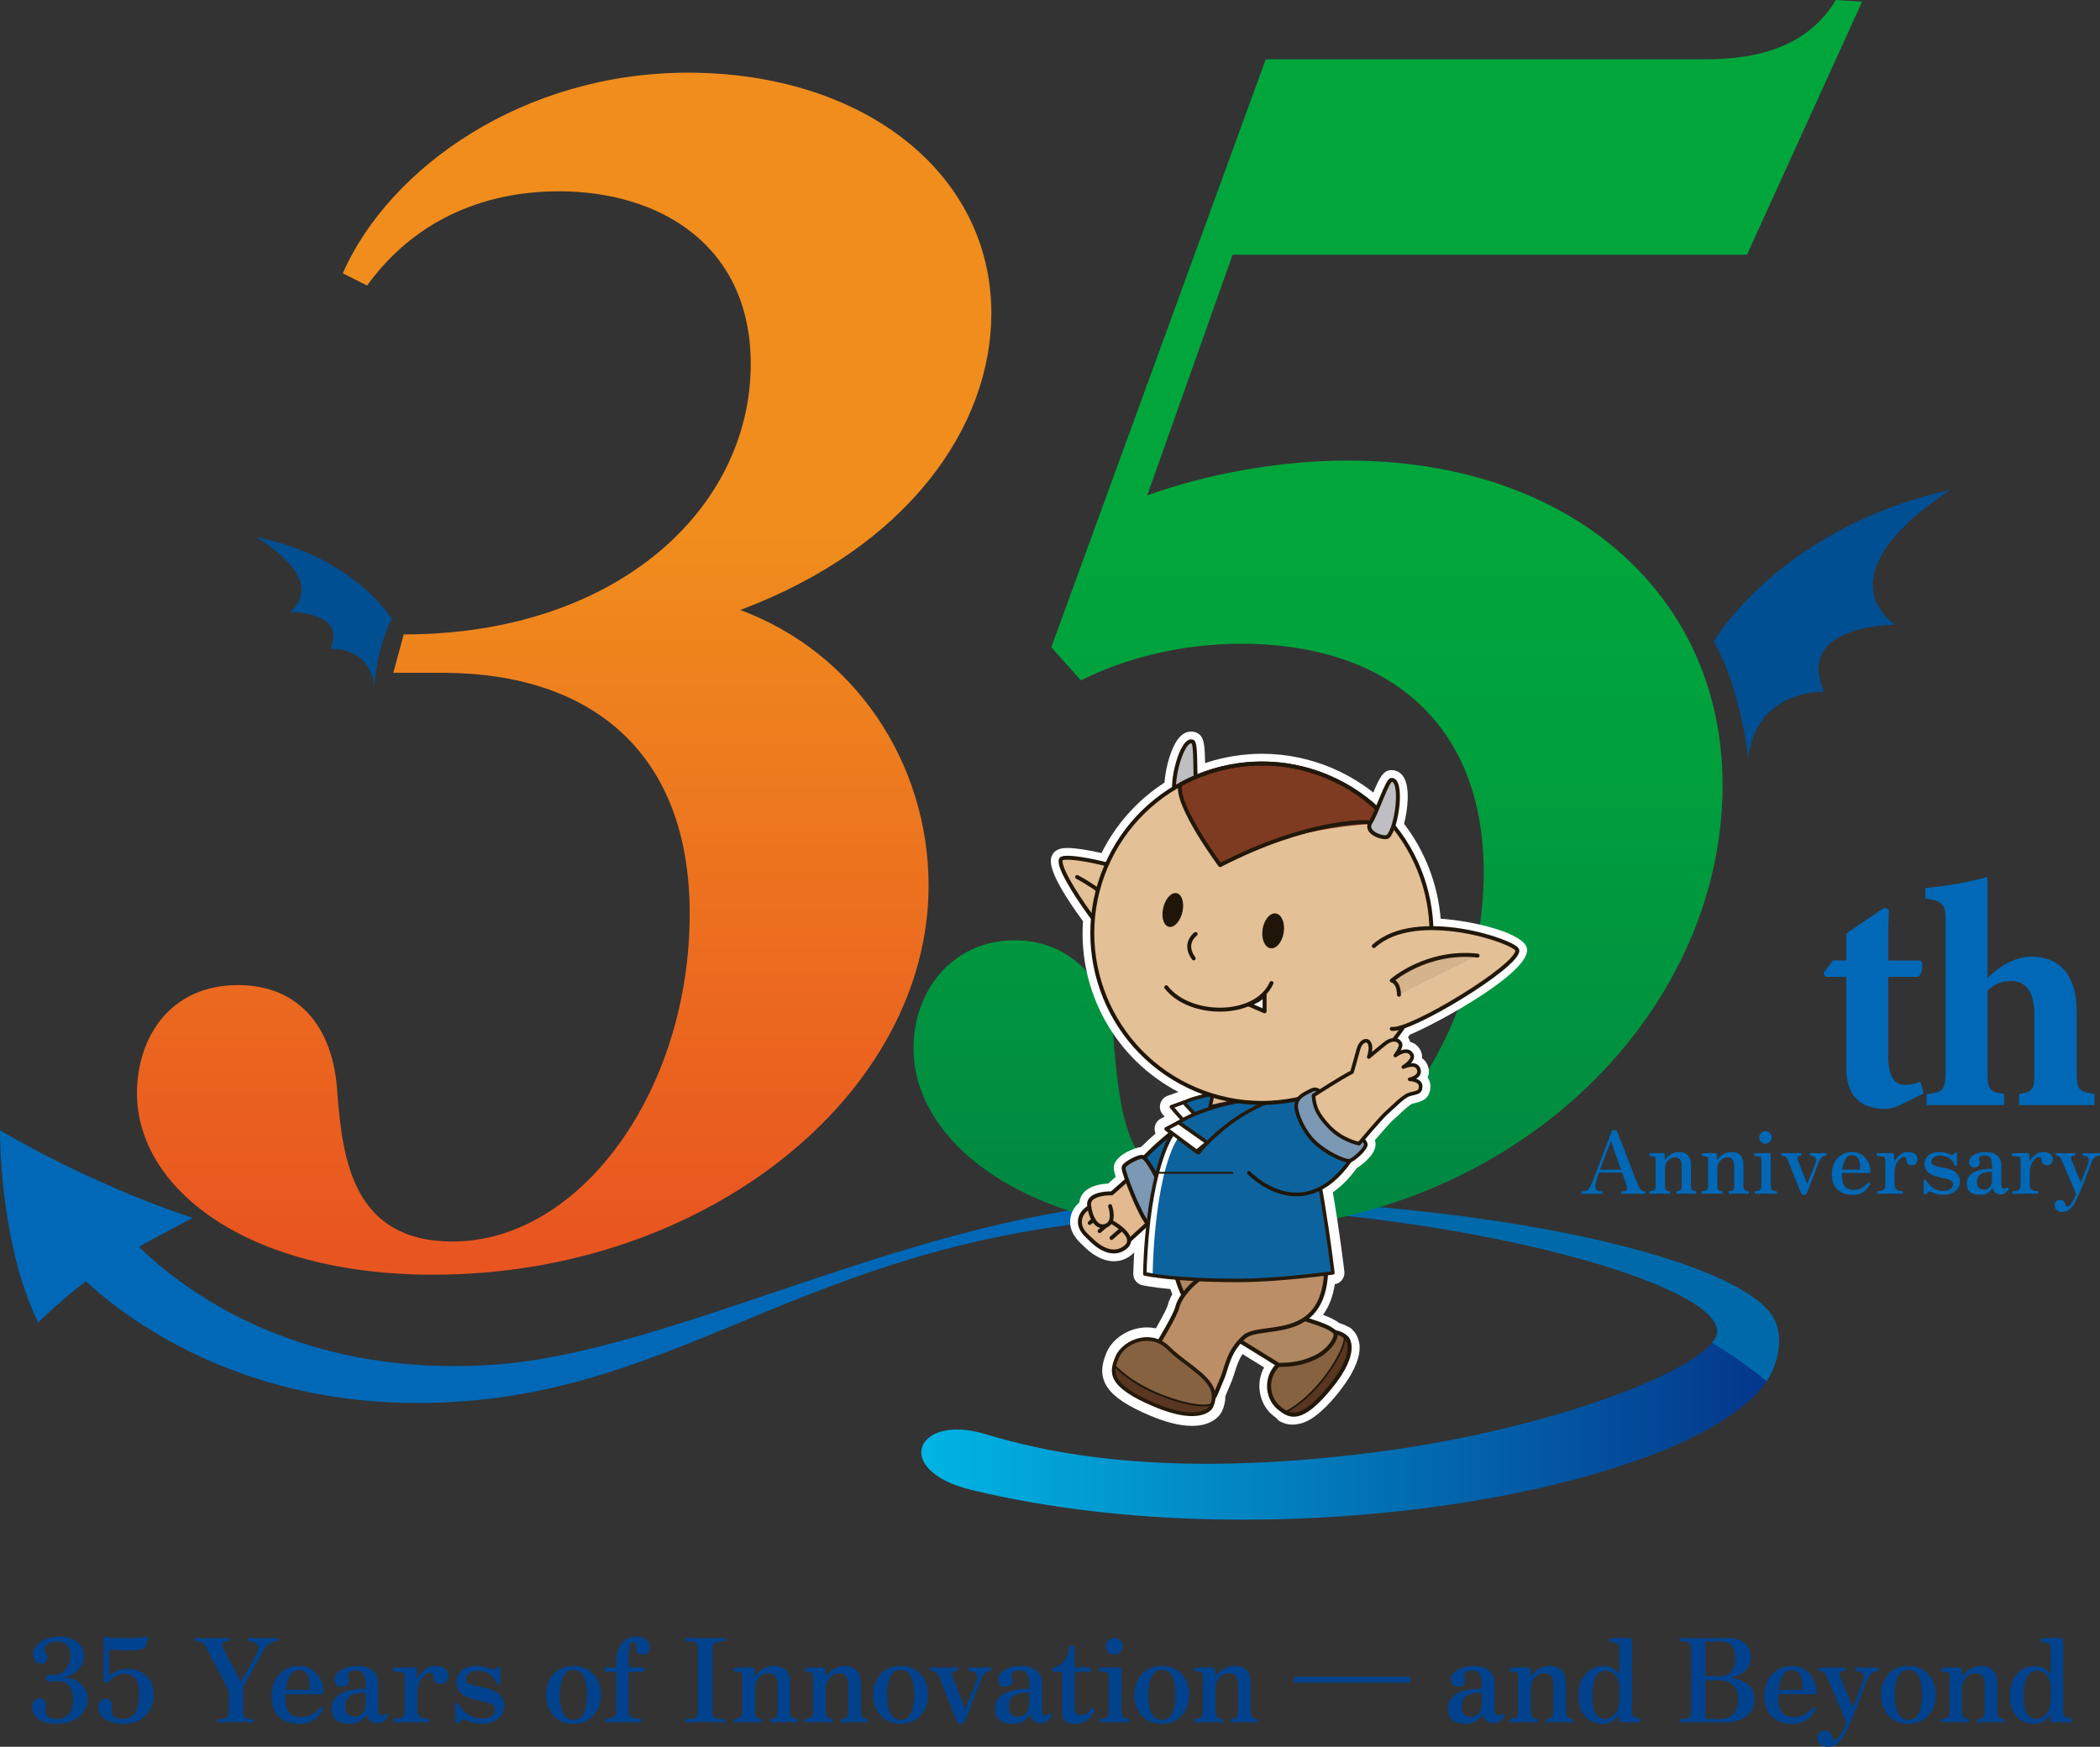 <?xml version="1.0" encoding="UTF-8"?><svg id="_レイヤー_2" xmlns="http://www.w3.org/2000/svg" xmlns:xlink="http://www.w3.org/1999/xlink" viewBox="0 0 809.072 673.06"><rect x="0" y="0" width="809.072" height="673.06" fill="#333333" stroke="none"/><defs><style>.cls-1{fill:#0068b6;}.cls-2{fill:#251a0b;}.cls-3{fill:#876241;}.cls-4{fill:#f7f5ee;}.cls-5{fill:#7f3b21;}.cls-6,.cls-7,.cls-8,.cls-9,.cls-10{fill:none;}.cls-6,.cls-11,.cls-12{stroke-miterlimit:10;stroke-width:1.58px;}.cls-6,.cls-11,.cls-12,.cls-13,.cls-10{stroke:#21180a;}.cls-14{fill:url(#_名称未設定グラデーション_27);}.cls-15{fill:#fff;}.cls-7,.cls-9{stroke:#1f1609;}.cls-7,.cls-9,.cls-13,.cls-10{stroke-linecap:round;stroke-linejoin:round;}.cls-7,.cls-10{stroke-width:1.521px;}.cls-16{fill:url(#_名称未設定グラデーション_2);}.cls-17{fill:#e3b990;}.cls-8{stroke:#221613;}.cls-8,.cls-9{stroke-width:1.409px;}.cls-11{fill:#bb8e67;}.cls-18{fill:#0069aa;}.cls-19{fill:url(#_名称未設定グラデーション_162);}.cls-20{fill:#004f93;}.cls-21{fill:#7b98b5;}.cls-22{fill:#0d639d;}.cls-23{fill:#d4b38d;}.cls-12{fill:#af8760;}.cls-24{fill:#00428d;}.cls-13{stroke-width:1.522px;}.cls-13,.cls-25{fill:#e4c096;}.cls-26{fill:#bfbec3;}.cls-27{fill:#1f1609;}.cls-28{fill:#583620;}</style><linearGradient id="_名称未設定グラデーション_2" x1="217.356" y1="480.035" x2="217.356" y2="113.586" gradientUnits="userSpaceOnUse"><stop offset="0" stop-color="#e95520"/><stop offset=".75" stop-color="#f08d1d"/></linearGradient><linearGradient id="_名称未設定グラデーション_162" x1="354.947" y1="549.869" x2="681.876" y2="549.869" gradientUnits="userSpaceOnUse"><stop offset="0" stop-color="#00b5e4"/><stop offset="1" stop-color="#04368b"/></linearGradient><linearGradient id="_名称未設定グラデーション_27" x1="534.684" y1="465.133" x2="534.684" y2="-128.927" gradientUnits="userSpaceOnUse"><stop offset="0" stop-color="#008742"/><stop offset=".088" stop-color="#009040"/><stop offset=".292" stop-color="#00a03d"/><stop offset=".45" stop-color="#00a63c"/></linearGradient></defs><g id="_レイヤー_2-2"><path class="cls-24" d="M21.766,664.224c-1.824,0-3.438-.262-4.844-.785-1.406-.523-2.512-1.271-3.319-2.242-.808-.973-1.211-2.115-1.211-3.432,0-1.016.276-1.832.83-2.445.553-.611,1.218-.918,1.995-.918s1.375.27,1.795.807c.418.539.628,1.211.628,2.018,0,.27-.03.561-.09.875-.061.314-.09.637-.09.965,0,1.166.426,2.012,1.278,2.533.852.523,1.831.785,2.938.785,1.674,0,2.982-.357,3.925-1.076.941-.717,1.606-1.658,1.996-2.826.388-1.166.583-2.422.583-3.768,0-1.434-.188-2.607-.561-3.52-.375-.912-.846-1.607-1.413-2.086-.568-.479-1.166-.814-1.794-1.01-.628-.193-1.196-.291-1.705-.291-.657,0-1.383.023-2.175.066-.793.045-1.339.068-1.637.068-.33,0-.599-.156-.808-.471-.21-.314-.314-.621-.314-.92s.104-.582.314-.852c.209-.27.493-.404.852-.404.359,0,.808.008,1.346.023.538.014,1.032.021,1.48.021.418,0,.919-.148,1.503-.449.583-.297,1.173-.754,1.771-1.367.598-.613,1.091-1.391,1.479-2.332s.583-2.057.583-3.342c0-1.854-.479-3.213-1.435-4.082-.958-.867-2.229-1.301-3.812-1.301-1.376,0-2.482.301-3.319.898s-1.331,1.285-1.479,2.062c-.061.359-.03.65.089.875s.27.455.449.695c.179.209.343.434.493.672.149.24.225.539.225.896,0,.689-.24,1.271-.718,1.75-.479.479-1.092.717-1.839.717-.748,0-1.384-.246-1.906-.738-.523-.494-.868-1.129-1.032-1.906s-.127-1.555.112-2.334c.329-1.045.972-1.98,1.929-2.803s2.123-1.473,3.498-1.951c1.375-.477,2.855-.717,4.44-.717,1.974,0,3.678.336,5.113,1.01,1.436.672,2.541,1.568,3.319,2.689.777,1.123,1.166,2.355,1.166,3.701,0,1.406-.389,2.721-1.166,3.947-.778,1.227-1.832,2.25-3.162,3.072-1.331.822-2.834,1.338-4.508,1.547,1.884-.238,3.603-.008,5.158.695,1.554.703,2.787,1.697,3.7,2.982.911,1.287,1.368,2.691,1.368,4.217,0,2.123-.562,3.916-1.683,5.381-1.121,1.467-2.594,2.564-4.418,3.297s-3.797,1.1-5.92,1.1Z"/><path class="cls-24" d="M47.286,664.224c-2.811,0-5.076-.598-6.795-1.795-1.72-1.195-2.579-2.75-2.579-4.664,0-1.105.314-1.943.942-2.512s1.359-.807,2.197-.717c.777.09,1.346.479,1.704,1.166.359.688.464,1.494.314,2.422-.24,1.406.015,2.467.763,3.184.746.719,1.854,1.076,3.318,1.076,1.195,0,2.28-.275,3.252-.83.972-.553,1.749-1.502,2.332-2.848s.875-3.199.875-5.561c0-2.273-.263-3.992-.785-5.158-.523-1.166-1.211-1.967-2.063-2.4-.852-.432-1.787-.65-2.803-.65-.928,0-1.906.225-2.938.674-1.032.447-1.996,1.227-2.894,2.332-.119.18-.313.27-.583.27h-1.211c-.09,0-.187-.023-.291-.068-.105-.045-.157-.141-.157-.291v-16.461c0-.209.06-.373.18-.492.119-.119.388-.15.807-.09.957.119,2.16.209,3.61.27,1.45.059,2.961.082,4.53.066,1.57-.016,3.012-.061,4.328-.135,1.315-.074,2.317-.201,3.005-.381.389-.09.643-.074.763.045.06.061.082.135.067.225-.016.09-.038.164-.067.223v.045c-.03.031-.12.285-.269.764-.15.479-.308.979-.472,1.502s-.321.92-.471,1.189c-.18.328-.434.561-.763.695-.329.133-.777.246-1.346.336-.598.09-1.435.156-2.511.201-1.077.045-2.221.061-3.432.045-1.211-.014-2.34-.051-3.387-.111s-1.839-.135-2.377-.225v10.182c.657-.688,1.577-1.316,2.759-1.885,1.181-.566,2.489-.852,3.925-.852,1.913,0,3.662.367,5.247,1.1s2.855,1.838,3.812,3.318,1.436,3.326,1.436,5.539c0,2.004-.441,3.857-1.323,5.561-.883,1.705-2.206,3.08-3.97,4.127-1.765,1.047-3.991,1.57-6.683,1.57Z"/><path class="cls-24" d="M84.289,663.685c-.42,0-.628-.193-.628-.582,0-.479.208-.719.628-.719,1.315,0,2.294-.156,2.938-.471.643-.314.964-.979.964-1.996v-8.477c-2.332-4.334-4.148-7.744-5.449-10.227-1.301-2.48-2.205-4.23-2.714-5.246-.509-1.018-.732-1.496-.672-1.436-.599-.867-1.152-1.436-1.66-1.705-.509-.27-1.196-.404-2.062-.404-.39,0-.584-.223-.584-.672,0-.418.194-.629.584-.629.328,0,.986.023,1.973.068.987.045,2.033.066,3.14.066.897,0,1.861-.006,2.894-.021,1.031-.016,1.943-.037,2.735-.068.792-.029,1.248-.045,1.368-.045.448,0,.673.211.673.629,0,.449-.225.672-.673.672-.957,0-1.607.225-1.951.674s-.276,1.121.202,2.018c.628,1.227,1.353,2.633,2.175,4.217s1.652,3.133,2.489,4.643,1.555,2.803,2.153,3.879c.478-.777,1.023-1.689,1.637-2.736.612-1.047,1.233-2.123,1.861-3.229s1.211-2.16,1.749-3.162c.539-1.002.957-1.832,1.256-2.49.449-1.045.359-1.943-.269-2.689-.628-.748-1.645-1.123-3.05-1.123-.39,0-.583-.223-.583-.672,0-.418.193-.629.583-.629.328,0,.986.023,1.974.068.986.045,2.182.066,3.588.066,1.315,0,2.414-.021,3.296-.066s1.473-.068,1.772-.068c.448,0,.673.211.673.629,0,.449-.225.672-.673.672-1.166,0-2.191.391-3.072,1.166-.883.779-1.713,1.824-2.489,3.141-.21.359-.605,1.055-1.188,2.086-.584,1.031-1.241,2.219-1.974,3.564-.733,1.346-1.474,2.699-2.221,4.061-.747,1.359-1.405,2.564-1.974,3.609v9.867c0,1.047.276,1.721.83,2.02.553.299,1.428.447,2.624.447.418,0,.628.24.628.719,0,.389-.21.582-.628.582-.389,0-1.054-.029-1.996-.09-.941-.059-2.34-.09-4.193-.09-1.765,0-3.215.031-4.351.09-1.137.061-1.914.09-2.332.09Z"/><path class="cls-24" d="M115.509,664.224c-3.409,0-6.078-.928-8.007-2.781-1.928-1.854-2.893-4.514-2.893-7.984,0-2.182.434-4.141,1.301-5.875.867-1.732,2.101-3.109,3.7-4.125,1.6-1.018,3.461-1.525,5.584-1.525,1.614,0,3.02.314,4.216.941,1.196.629,2.183,1.451,2.961,2.467.776,1.018,1.359,2.115,1.749,3.297.388,1.182.583,2.34.583,3.477,0,.479-.3.717-.897.717h-13.903c-.061,2.273.142,4.053.605,5.338.463,1.285,1.158,2.182,2.085,2.691.927.508,2.048.762,3.364.762,1.524,0,2.893-.328,4.104-.986s2.205-1.48,2.982-2.467c.329-.389.702-.449,1.122-.18.418.27.478.627.179,1.076-.599.896-1.278,1.734-2.04,2.512-.763.777-1.69,1.412-2.781,1.906-1.092.494-2.43.74-4.014.74ZM109.992,651.081h9.329c.06-1.434-.037-2.721-.291-3.855-.255-1.137-.688-2.033-1.301-2.691-.613-.658-1.488-.988-2.624-.988-1.435,0-2.557.682-3.363,2.041-.808,1.361-1.391,3.193-1.75,5.494Z"/><path class="cls-24" d="M134.471,664.224c-1.943,0-3.551-.449-4.821-1.346-1.271-.896-1.906-2.393-1.906-4.484,0-1.766.545-3.223,1.637-4.373,1.092-1.152,2.624-2.004,4.598-2.557,1.974-.555,4.275-.814,6.907-.785v-1.75c0-1.615-.284-2.893-.853-3.834-.568-.943-1.479-1.414-2.735-1.414-1.166,0-2.049.219-2.646.65-.599.434-.748.994-.448,1.682.478,1.018.463,1.922-.045,2.715-.509.793-1.376,1.188-2.602,1.188-.748,0-1.376-.246-1.884-.74-.509-.492-.763-1.188-.763-2.084,0-.898.374-1.734,1.121-2.512s1.772-1.414,3.072-1.906c1.301-.494,2.773-.74,4.418-.74,2.721,0,4.77.598,6.145,1.793,1.375,1.197,2.063,2.842,2.063,4.934v9.51c0,1.195.127,1.967.382,2.309.253.346.575.516.964.516.299,0,.561-.051.785-.156.224-.104.396-.217.516-.336.328-.328.657-.314.986.045.149.15.209.314.18.492-.03.18-.105.359-.225.539-.419.688-.935,1.264-1.547,1.727-.613.463-1.354.695-2.221.695-1.106,0-2.04-.285-2.803-.852-.763-.568-1.294-1.451-1.592-2.646-.539.986-1.309,1.854-2.311,2.602-1.002.746-2.46,1.121-4.373,1.121ZM136.714,661.532c.866,0,1.614-.246,2.242-.74s1.105-1.084,1.436-1.771c.328-.688.493-1.346.493-1.973v-4.801c-2.362-.059-4.261.314-5.696,1.123-1.436.807-2.152,2.227-2.152,4.26,0,1.166.224,2.025.673,2.58.448.553.964.912,1.547,1.076s1.068.246,1.458.246Z"/><path class="cls-24" d="M152.353,663.685c-.448,0-.673-.254-.673-.762,0-.479.225-.719.673-.719,1.226,0,2.138-.223,2.736-.672.598-.449.896-1.211.896-2.287v-12.828c0-.656-.066-1.15-.201-1.48-.135-.328-.411-.521-.83-.582-.149-.029-.434-.068-.853-.113s-.829-.082-1.233-.111c-.403-.029-.68-.061-.829-.09-.419-.09-.628-.328-.628-.717,0-.508.224-.764.673-.764.09,0,.485-.006,1.188-.021.702-.016,1.495-.023,2.377-.023s1.688-.006,2.422-.021c.732-.016,1.188-.023,1.368-.023.747,0,1.121.389,1.121,1.166v3.23c.419-.719.972-1.459,1.659-2.221s1.487-1.404,2.4-1.928c.911-.523,1.921-.785,3.027-.785,1.733,0,3.02.357,3.856,1.076.837.717,1.256,1.645,1.256,2.781,0,.658-.246,1.322-.739,1.996-.494.672-1.233,1.008-2.221,1.008-1.106,0-1.861-.291-2.265-.875-.403-.582-.605-1.158-.605-1.727,0-.598-.09-1.023-.27-1.277-.179-.254-.493-.381-.941-.381-.778,0-1.548.373-2.31,1.121-.763.748-1.391,1.711-1.884,2.893-.494,1.182-.74,2.459-.74,3.834v6.773c0,1.137.351,1.928,1.054,2.377.702.449,1.592.672,2.669.672.478,0,.718.24.718.719,0,.508-.24.762-.718.762-.3,0-.995-.021-2.086-.066-1.092-.045-2.444-.068-4.059-.068-1.376,0-2.64.023-3.79.068-1.151.045-1.892.066-2.221.066Z"/><path class="cls-24" d="M185.494,664.224c-.896,0-1.81-.113-2.735-.336-.928-.225-1.772-.479-2.534-.764-.763-.283-1.339-.516-1.728-.695-.419.211-.747.42-.986.629s-.479.434-.718.672c-.299.299-.605.389-.919.27-.314-.119-.472-.389-.472-.807v-6.234c0-.389.172-.613.517-.674.343-.059.605.061.784.359,2.243,3.678,5.203,5.516,8.881,5.516,1.436,0,2.653-.297,3.655-.896,1.002-.598,1.503-1.48,1.503-2.646,0-.777-.359-1.375-1.077-1.793-.717-.418-1.645-.756-2.78-1.01-1.137-.254-2.332-.531-3.588-.83s-2.452-.701-3.589-1.211c-1.137-.508-2.062-1.217-2.78-2.131-.718-.91-1.076-2.129-1.076-3.654,0-1.016.275-1.988.829-2.916.554-.926,1.397-1.682,2.534-2.264,1.137-.584,2.571-.875,4.306-.875,1.315,0,2.602.188,3.857.561s2.213.725,2.87,1.053c.18-.148.411-.342.695-.582.284-.238.546-.449.785-.629.27-.178.516-.246.74-.201s.336.262.336.65v5.607c0,.389-.179.619-.538.695-.358.074-.613-.039-.763-.338-.747-1.764-1.809-3.033-3.184-3.812-1.376-.777-2.752-1.166-4.127-1.166-1.555,0-2.735.338-3.543,1.01s-1.211,1.443-1.211,2.311c0,.717.358,1.264,1.076,1.637s1.638.672,2.759.896,2.31.465,3.565.717c1.256.256,2.444.637,3.565,1.145,1.121.51,2.041,1.234,2.759,2.176s1.076,2.205,1.076,3.789c0,1.256-.358,2.4-1.076,3.432s-1.734,1.846-3.05,2.445c-1.316.598-2.856.896-4.62.896Z"/><path class="cls-24" d="M220.971,664.224c-2.152,0-4.021-.486-5.606-1.459-1.585-.971-2.811-2.293-3.678-3.969-.867-1.674-1.301-3.588-1.301-5.74s.434-4.066,1.301-5.742c.867-1.674,2.093-2.988,3.678-3.945s3.454-1.436,5.606-1.436c2.153,0,4.015.479,5.584,1.436,1.57.957,2.788,2.271,3.655,3.945.867,1.676,1.301,3.59,1.301,5.742s-.434,4.066-1.301,5.74c-.867,1.676-2.085,2.998-3.655,3.969-1.569.973-3.431,1.459-5.584,1.459ZM220.971,662.698c1.854,0,3.191-.889,4.015-2.668.821-1.779,1.233-4.105,1.233-6.975,0-2.84-.412-5.15-1.233-6.93-.823-1.779-2.161-2.668-4.015-2.668-1.854,0-3.2.889-4.036,2.668-.838,1.779-1.256,4.09-1.256,6.93,0,2.869.418,5.195,1.256,6.975.836,1.779,2.182,2.668,4.036,2.668Z"/><path class="cls-24" d="M233.807,663.685c-.479,0-.718-.254-.718-.762,0-.479.238-.719.718-.719,1.256,0,2.167-.223,2.735-.672.567-.449.853-1.211.853-2.287v-15.025h-3.678c-.479,0-.718-.238-.718-.717v-.359c0-.449.239-.674.718-.674h3.678v-1.928c0-2.303.373-4.186,1.121-5.652.747-1.463,1.682-2.549,2.803-3.25,1.122-.703,2.266-1.055,3.432-1.055,1.495,0,2.803.352,3.925,1.055,1.121.701,1.682,1.711,1.682,3.027,0,.867-.255,1.555-.763,2.062-.509.508-1.241.762-2.197.762-.748,0-1.354-.23-1.816-.695-.464-.463-.605-1.248-.427-2.354.09-.568.007-1.031-.246-1.391-.255-.359-.636-.479-1.145-.359-.479.121-.859.613-1.144,1.48s-.426,2.363-.426,4.484v3.812h5.382c.18,0,.337.068.472.203.134.135.201.291.201.471v.359c0,.479-.224.717-.673.717h-5.382v15.025c0,1.076.307,1.838.92,2.287.612.449,1.727.672,3.341.672.448,0,.673.24.673.719,0,.508-.225.762-.673.762-.209,0-.695-.014-1.457-.045-.763-.029-1.615-.051-2.557-.066-.942-.016-1.832-.023-2.669-.023-.718,0-1.503.008-2.354.023-.853.016-1.615.037-2.288.066-.673.031-1.114.045-1.322.045Z"/><path class="cls-24" d="M264.486,663.685c-.39,0-.583-.238-.583-.717,0-.389.193-.584.583-.584,1.554,0,2.676-.164,3.363-.492.688-.33,1.032-1.031,1.032-2.109v-24.848c0-.986-.322-1.658-.965-2.018-.644-.359-1.787-.539-3.431-.539-.39,0-.583-.207-.583-.627,0-.418.193-.629.583-.629.508,0,1.173.016,1.996.045.821.031,1.696.053,2.623.068s1.779.021,2.557.021c.747,0,1.593-.006,2.534-.021.942-.016,1.839-.037,2.691-.068.852-.029,1.517-.045,1.996-.045.448,0,.672.211.672.629,0,.42-.224.627-.672.627-1.586,0-2.714.18-3.387.539s-1.009,1.031-1.009,2.018v24.848c0,1.078.358,1.779,1.076,2.109.718.328,1.823.492,3.319.492.448,0,.672.195.672.584,0,.479-.224.717-.672.717-.479,0-1.145-.014-1.996-.045-.853-.029-1.749-.059-2.691-.09-.941-.029-1.787-.045-2.534-.045-.777,0-1.63.016-2.557.045-.927.031-1.802.061-2.623.09-.823.031-1.488.045-1.996.045Z"/><path class="cls-24" d="M283.395,663.685c-.449,0-.673-.254-.673-.762,0-.479.224-.719.673-.719,1.016,0,1.711-.223,2.085-.672s.561-1.211.561-2.287v-12.918c0-.598-.045-1.068-.134-1.412-.09-.344-.33-.545-.718-.605-.21-.061-.523-.113-.942-.158-.419-.043-.732-.082-.941-.111-.419-.059-.628-.299-.628-.717,0-.479.224-.719.673-.719.09,0,.433-.014,1.031-.045.598-.029,1.271-.051,2.019-.066.747-.016,1.436-.023,2.063-.023h1.211c.747.031,1.121.42,1.121,1.166v2.512c.418-.688.979-1.352,1.682-1.996.702-.643,1.548-1.172,2.534-1.592.986-.418,2.078-.627,3.274-.627,1.105,0,2.122.209,3.05.627.926.42,1.674,1.121,2.242,2.109.567.986.853,2.348.853,4.08v10.406c0,1.137.172,1.928.516,2.377s.89.672,1.637.672c.449,0,.673.24.673.719,0,.508-.224.762-.673.762-.209,0-.583-.014-1.121-.045-.538-.029-1.121-.051-1.749-.066s-1.211-.023-1.749-.023c-.509,0-1.076.008-1.704.023s-1.204.037-1.728.066c-.523.031-.904.045-1.144.045-.448,0-.673-.254-.673-.762,0-.479.225-.719.673-.719.927,0,1.525-.223,1.794-.672.27-.449.404-1.211.404-2.287v-9.867c0-1.705-.314-2.908-.942-3.611-.628-.701-1.51-1.053-2.646-1.053-.837,0-1.652.262-2.444.783-.792.523-1.435,1.219-1.929,2.086-.493.867-.739,1.824-.739,2.871v8.701c0,1.137.164,1.928.493,2.377.328.449.822.672,1.479.672.479,0,.718.24.718.719,0,.508-.239.762-.718.762-.329,0-.949-.021-1.861-.066s-1.757-.068-2.533-.068c-.509,0-1.122.008-1.84.023-.717.016-1.375.037-1.973.066-.599.031-1.018.045-1.256.045Z"/><path class="cls-24" d="M310.636,663.685c-.449,0-.673-.254-.673-.762,0-.479.224-.719.673-.719,1.016,0,1.711-.223,2.085-.672s.561-1.211.561-2.287v-12.918c0-.598-.045-1.068-.134-1.412-.09-.344-.33-.545-.718-.605-.21-.061-.523-.113-.942-.158-.419-.043-.732-.082-.941-.111-.419-.059-.628-.299-.628-.717,0-.479.224-.719.673-.719.09,0,.433-.014,1.031-.045.598-.029,1.271-.051,2.019-.066.747-.016,1.436-.023,2.063-.023h1.211c.747.031,1.121.42,1.121,1.166v2.512c.418-.688.979-1.352,1.682-1.996.702-.643,1.548-1.172,2.534-1.592.986-.418,2.078-.627,3.274-.627,1.105,0,2.122.209,3.05.627.926.42,1.674,1.121,2.242,2.109.567.986.853,2.348.853,4.08v10.406c0,1.137.172,1.928.516,2.377s.89.672,1.637.672c.449,0,.673.24.673.719,0,.508-.224.762-.673.762-.209,0-.583-.014-1.121-.045-.538-.029-1.121-.051-1.749-.066s-1.211-.023-1.749-.023c-.509,0-1.076.008-1.704.023s-1.204.037-1.728.066c-.523.031-.904.045-1.144.045-.448,0-.673-.254-.673-.762,0-.479.225-.719.673-.719.927,0,1.525-.223,1.794-.672.27-.449.404-1.211.404-2.287v-9.867c0-1.705-.314-2.908-.942-3.611-.628-.701-1.51-1.053-2.646-1.053-.837,0-1.652.262-2.444.783-.792.523-1.435,1.219-1.929,2.086-.493.867-.739,1.824-.739,2.871v8.701c0,1.137.164,1.928.493,2.377.328.449.822.672,1.479.672.479,0,.718.24.718.719,0,.508-.239.762-.718.762-.329,0-.949-.021-1.861-.066s-1.757-.068-2.533-.068c-.509,0-1.122.008-1.84.023-.717.016-1.375.037-1.973.066-.599.031-1.018.045-1.256.045Z"/><path class="cls-24" d="M346.997,664.224c-2.152,0-4.021-.486-5.606-1.459-1.585-.971-2.811-2.293-3.678-3.969-.867-1.674-1.301-3.588-1.301-5.74s.434-4.066,1.301-5.742c.867-1.674,2.093-2.988,3.678-3.945s3.454-1.436,5.606-1.436c2.153,0,4.015.479,5.584,1.436,1.57.957,2.788,2.271,3.655,3.945.867,1.676,1.301,3.59,1.301,5.742s-.434,4.066-1.301,5.74c-.867,1.676-2.085,2.998-3.655,3.969-1.569.973-3.431,1.459-5.584,1.459ZM346.997,662.698c1.854,0,3.191-.889,4.015-2.668.821-1.779,1.233-4.105,1.233-6.975,0-2.84-.412-5.15-1.233-6.93-.823-1.779-2.161-2.668-4.015-2.668-1.854,0-3.2.889-4.036,2.668-.838,1.779-1.256,4.09-1.256,6.93,0,2.869.418,5.195,1.256,6.975.836,1.779,2.182,2.668,4.036,2.668Z"/><path class="cls-24" d="M370.176,664.224c-.479,0-.83-.098-1.055-.291-.224-.195-.396-.441-.516-.74-.061-.209-.254-.719-.583-1.525s-.726-1.795-1.188-2.961c-.464-1.166-.949-2.391-1.458-3.678-.509-1.285-.994-2.518-1.457-3.699-.464-1.182-.868-2.205-1.211-3.072-.345-.867-.576-1.451-.695-1.75-.688-1.734-1.675-2.602-2.961-2.602-.448,0-.672-.254-.672-.762,0-.479.224-.719.672-.719.329,0,.867.023,1.615.068.747.045,1.51.066,2.287.066.538,0,1.181-.014,1.929-.045.747-.029,1.45-.051,2.108-.066.657-.016,1.091-.023,1.301-.023.478,0,.717.24.717.719,0,.508-.239.762-.717.762-.568,0-.995.164-1.278.494-.285.328-.367.703-.247,1.121.09.24.307.814.65,1.727s.755,1.973,1.233,3.184c.478,1.211.957,2.416,1.436,3.611.478,1.197.881,2.213,1.211,3.051.328.836.522,1.33.583,1.479.06-.148.224-.574.493-1.277s.605-1.539,1.009-2.512c.404-.971.808-1.959,1.211-2.961.404-1,.755-1.891,1.055-2.668.298-.777.493-1.285.583-1.525.358-1.135.313-2.041-.135-2.713-.448-.674-1.196-1.01-2.242-1.01-.449,0-.673-.254-.673-.762,0-.479.224-.719.673-.719.328,0,.821.023,1.479.068.657.045,1.375.066,2.153.066.777,0,1.532-.021,2.265-.066s1.263-.068,1.593-.068c.448,0,.672.24.672.719,0,.508-.224.762-.672.762-1.496,0-2.767,1.436-3.812,4.307-.061.148-.225.582-.493,1.301-.27.717-.606,1.6-1.01,2.646s-.83,2.152-1.278,3.318-.882,2.287-1.301,3.363-.784,2.012-1.099,2.803c-.313.793-.531,1.324-.65,1.594-.12.299-.291.537-.516.717s-.561.27-1.009.27Z"/><path class="cls-24" d="M390.133,664.224c-1.943,0-3.551-.449-4.821-1.346-1.271-.896-1.906-2.393-1.906-4.484,0-1.766.545-3.223,1.637-4.373,1.092-1.152,2.624-2.004,4.598-2.557,1.974-.555,4.275-.814,6.907-.785v-1.75c0-1.615-.284-2.893-.853-3.834-.568-.943-1.479-1.414-2.735-1.414-1.166,0-2.049.219-2.646.65-.599.434-.748.994-.448,1.682.478,1.018.463,1.922-.045,2.715-.509.793-1.376,1.188-2.602,1.188-.748,0-1.376-.246-1.884-.74-.509-.492-.763-1.188-.763-2.084,0-.898.374-1.734,1.121-2.512s1.772-1.414,3.072-1.906c1.301-.494,2.773-.74,4.418-.74,2.721,0,4.77.598,6.145,1.793,1.375,1.197,2.063,2.842,2.063,4.934v9.51c0,1.195.127,1.967.382,2.309.253.346.575.516.964.516.299,0,.561-.051.785-.156.224-.104.396-.217.516-.336.328-.328.657-.314.986.045.149.15.209.314.18.492-.03.18-.105.359-.225.539-.419.688-.935,1.264-1.547,1.727-.613.463-1.354.695-2.221.695-1.106,0-2.04-.285-2.803-.852-.763-.568-1.294-1.451-1.592-2.646-.539.986-1.309,1.854-2.311,2.602-1.002.746-2.46,1.121-4.373,1.121ZM392.376,661.532c.866,0,1.614-.246,2.242-.74s1.105-1.084,1.436-1.771c.328-.688.493-1.346.493-1.973v-4.801c-2.362-.059-4.261.314-5.696,1.123-1.436.807-2.152,2.227-2.152,4.26,0,1.166.224,2.025.673,2.58.448.553.964.912,1.547,1.076s1.068.246,1.458.246Z"/><path class="cls-24" d="M414.026,664.224c-1.286,0-2.407-.299-3.364-.896-.957-.6-1.435-1.721-1.435-3.365v-15.742h-3.14c-.479,0-.718-.238-.718-.717v-.135c0-.209.067-.367.202-.473.134-.104.306-.186.516-.246,1.733-.598,3.072-1.502,4.014-2.713.942-1.211,1.532-2.908,1.771-5.092,0-.477.239-.717.718-.717h.763c.18,0,.344.066.493.201s.225.309.225.516v7.625h5.472c.478,0,.718.225.718.674v.359c0,.479-.24.717-.718.717h-5.472v14.174c0,1.645.852,2.467,2.557,2.467.807,0,1.531-.24,2.175-.719.643-.479,1.129-1.031,1.458-1.66.239-.447.612-.521,1.121-.223.209.119.314.268.314.447s-.045.389-.135.629c-.509,1.285-1.384,2.422-2.624,3.408-1.241.986-2.878,1.48-4.911,1.48Z"/><path class="cls-24" d="M424.359,663.685c-.479,0-.718-.238-.718-.717,0-.508.239-.764.718-.764,1.137,0,1.898-.238,2.288-.717.388-.479.583-1.256.583-2.332v-12.738c0-.836-.083-1.396-.247-1.682-.165-.283-.456-.441-.875-.471-.209-.029-.561-.068-1.054-.113-.493-.043-.845-.082-1.054-.111-.419-.09-.628-.344-.628-.762,0-.479.224-.719.673-.719.09,0,.463-.006,1.121-.021.657-.016,1.397-.023,2.22-.023s1.577-.006,2.266-.021c.688-.016,1.121-.023,1.301-.023.747,0,1.121.346,1.121,1.033v15.652c0,1.076.18,1.854.538,2.332s1.017.717,1.974.717c.448,0,.673.256.673.764,0,.479-.225.717-.673.717-.21,0-.613-.014-1.211-.045-.599-.029-1.241-.051-1.929-.066-.688-.016-1.301-.023-1.839-.023-.509,0-1.137.008-1.884.023-.748.016-1.443.037-2.086.066-.644.031-1.069.045-1.278.045ZM429.292,637.581c-.896,0-1.659-.312-2.287-.941-.628-.627-.942-1.391-.942-2.287s.314-1.66.942-2.287c.628-.629,1.391-.943,2.287-.943.897,0,1.66.314,2.288.943.628.627.941,1.391.941,2.287s-.313,1.66-.941,2.287c-.628.629-1.391.941-2.288.941Z"/><path class="cls-24" d="M447.637,664.224c-2.152,0-4.021-.486-5.606-1.459-1.585-.971-2.811-2.293-3.678-3.969-.867-1.674-1.301-3.588-1.301-5.74s.434-4.066,1.301-5.742c.867-1.674,2.093-2.988,3.678-3.945s3.454-1.436,5.606-1.436c2.153,0,4.015.479,5.584,1.436,1.57.957,2.788,2.271,3.655,3.945.867,1.676,1.301,3.59,1.301,5.742s-.434,4.066-1.301,5.74c-.867,1.676-2.085,2.998-3.655,3.969-1.569.973-3.431,1.459-5.584,1.459ZM447.637,662.698c1.854,0,3.191-.889,4.015-2.668.821-1.779,1.233-4.105,1.233-6.975,0-2.84-.412-5.15-1.233-6.93-.823-1.779-2.161-2.668-4.015-2.668-1.854,0-3.2.889-4.036,2.668-.838,1.779-1.256,4.09-1.256,6.93,0,2.869.418,5.195,1.256,6.975.836,1.779,2.182,2.668,4.036,2.668Z"/><path class="cls-24" d="M460.833,663.685c-.449,0-.673-.254-.673-.762,0-.479.224-.719.673-.719,1.016,0,1.711-.223,2.085-.672s.561-1.211.561-2.287v-12.918c0-.598-.045-1.068-.134-1.412-.09-.344-.33-.545-.718-.605-.21-.061-.523-.113-.942-.158-.419-.043-.732-.082-.941-.111-.419-.059-.628-.299-.628-.717,0-.479.224-.719.673-.719.09,0,.433-.014,1.031-.045.598-.029,1.271-.051,2.019-.066.747-.016,1.436-.023,2.063-.023h1.211c.747.031,1.121.42,1.121,1.166v2.512c.418-.688.979-1.352,1.682-1.996.702-.643,1.548-1.172,2.534-1.592.986-.418,2.078-.627,3.274-.627,1.105,0,2.122.209,3.05.627.926.42,1.674,1.121,2.242,2.109.567.986.853,2.348.853,4.08v10.406c0,1.137.172,1.928.516,2.377s.89.672,1.637.672c.449,0,.673.24.673.719,0,.508-.224.762-.673.762-.209,0-.583-.014-1.121-.045-.538-.029-1.121-.051-1.749-.066s-1.211-.023-1.749-.023c-.509,0-1.076.008-1.704.023s-1.204.037-1.728.066c-.523.031-.904.045-1.144.045-.448,0-.673-.254-.673-.762,0-.479.225-.719.673-.719.927,0,1.525-.223,1.794-.672.27-.449.404-1.211.404-2.287v-9.867c0-1.705-.314-2.908-.942-3.611-.628-.701-1.51-1.053-2.646-1.053-.837,0-1.652.262-2.444.783-.792.523-1.435,1.219-1.929,2.086-.493.867-.739,1.824-.739,2.871v8.701c0,1.137.164,1.928.493,2.377.328.449.822.672,1.479.672.479,0,.718.24.718.719,0,.508-.239.762-.718.762-.329,0-.949-.021-1.861-.066s-1.757-.068-2.533-.068c-.509,0-1.122.008-1.84.023-.717.016-1.375.037-1.973.066-.599.031-1.018.045-1.256.045Z"/><path class="cls-24" d="M498.596,648.302v-2.244h44.852v2.244h-44.852Z"/><path class="cls-24" d="M564.528,664.224c-1.943,0-3.551-.449-4.821-1.346-1.271-.896-1.906-2.393-1.906-4.484,0-1.766.545-3.223,1.637-4.373,1.092-1.152,2.624-2.004,4.598-2.557,1.974-.555,4.275-.814,6.907-.785v-1.75c0-1.615-.284-2.893-.853-3.834-.568-.943-1.479-1.414-2.735-1.414-1.166,0-2.049.219-2.646.65-.599.434-.748.994-.448,1.682.478,1.018.463,1.922-.045,2.715-.509.793-1.376,1.188-2.602,1.188-.748,0-1.376-.246-1.884-.74-.509-.492-.763-1.188-.763-2.084,0-.898.374-1.734,1.121-2.512s1.772-1.414,3.072-1.906c1.301-.494,2.773-.74,4.418-.74,2.721,0,4.77.598,6.145,1.793,1.375,1.197,2.063,2.842,2.063,4.934v9.51c0,1.195.127,1.967.382,2.309.253.346.575.516.964.516.299,0,.561-.051.785-.156.224-.104.396-.217.516-.336.328-.328.657-.314.986.045.149.15.209.314.18.492-.03.18-.105.359-.225.539-.419.688-.935,1.264-1.547,1.727-.613.463-1.354.695-2.221.695-1.106,0-2.04-.285-2.803-.852-.763-.568-1.294-1.451-1.592-2.646-.539.986-1.309,1.854-2.311,2.602-1.002.746-2.46,1.121-4.373,1.121ZM566.771,661.532c.866,0,1.614-.246,2.242-.74s1.105-1.084,1.436-1.771c.328-.688.493-1.346.493-1.973v-4.801c-2.362-.059-4.261.314-5.696,1.123-1.436.807-2.152,2.227-2.152,4.26,0,1.166.224,2.025.673,2.58.448.553.964.912,1.547,1.076s1.068.246,1.458.246Z"/><path class="cls-24" d="M582.307,663.685c-.449,0-.673-.254-.673-.762,0-.479.224-.719.673-.719,1.016,0,1.711-.223,2.085-.672s.561-1.211.561-2.287v-12.918c0-.598-.045-1.068-.134-1.412-.09-.344-.33-.545-.718-.605-.21-.061-.523-.113-.942-.158-.419-.043-.732-.082-.941-.111-.419-.059-.628-.299-.628-.717,0-.479.224-.719.673-.719.09,0,.433-.014,1.031-.045.598-.029,1.271-.051,2.019-.066.747-.016,1.436-.023,2.063-.023h1.211c.747.031,1.121.42,1.121,1.166v2.512c.418-.688.979-1.352,1.682-1.996.702-.643,1.548-1.172,2.534-1.592.986-.418,2.078-.627,3.274-.627,1.105,0,2.122.209,3.05.627.926.42,1.674,1.121,2.242,2.109.567.986.853,2.348.853,4.08v10.406c0,1.137.172,1.928.516,2.377s.89.672,1.637.672c.449,0,.673.24.673.719,0,.508-.224.762-.673.762-.209,0-.583-.014-1.121-.045-.538-.029-1.121-.051-1.749-.066s-1.211-.023-1.749-.023c-.509,0-1.076.008-1.704.023s-1.204.037-1.728.066c-.523.031-.904.045-1.144.045-.448,0-.673-.254-.673-.762,0-.479.225-.719.673-.719.927,0,1.525-.223,1.794-.672.27-.449.404-1.211.404-2.287v-9.867c0-1.705-.314-2.908-.942-3.611-.628-.701-1.51-1.053-2.646-1.053-.837,0-1.652.262-2.444.783-.792.523-1.435,1.219-1.929,2.086-.493.867-.739,1.824-.739,2.871v8.701c0,1.137.164,1.928.493,2.377.328.449.822.672,1.479.672.479,0,.718.24.718.719,0,.508-.239.762-.718.762-.329,0-.949-.021-1.861-.066s-1.757-.068-2.533-.068c-.509,0-1.122.008-1.84.023-.717.016-1.375.037-1.973.066-.599.031-1.018.045-1.256.045Z"/><path class="cls-24" d="M617.595,664.224c-1.645,0-3.178-.359-4.598-1.076-1.42-.719-2.571-1.861-3.453-3.432-.883-1.57-1.323-3.641-1.323-6.213,0-2.631.456-4.799,1.368-6.502.912-1.705,2.078-2.975,3.498-3.812s2.878-1.256,4.373-1.256c1.195,0,2.205.172,3.027.516s1.518.748,2.086,1.211c.567.463,1.017.904,1.346,1.322v-9.867c0-.688-.105-1.188-.314-1.502s-.599-.531-1.166-.65c-.209-.061-.509-.111-.896-.156-.39-.045-.688-.082-.897-.113-.419-.029-.628-.27-.628-.717,0-.508.225-.764.673-.764.09,0,.455-.006,1.099-.021.643-.016,1.391-.023,2.243-.023.852,0,1.621-.006,2.31-.021.688-.016,1.121-.023,1.301-.023.747,0,1.121.391,1.121,1.168v26.82c0,.867.074,1.502.225,1.906.149.404.522.68,1.121.83.209.029.448.066.718.111.269.045.493.098.673.158.418.088.628.328.628.717,0,.449-.225.703-.673.762-.09,0-.435.008-1.032.023s-1.285.021-2.062.021c-.778,0-1.488.008-2.131.023-.644.016-1.054.021-1.233.021-.748,0-1.121-.357-1.121-1.076v-1.748c-.061,0-.225.148-.493.447-.27.299-.644.682-1.121,1.145-.479.463-1.1.875-1.862,1.232-.762.359-1.697.539-2.803.539ZM618.626,662.339c.808,0,1.615-.283,2.422-.852.808-.568,1.487-1.383,2.041-2.445.553-1.061.83-2.324.83-3.789v-5.473c0-1.016-.21-1.973-.628-2.869-.419-.898-1.017-1.637-1.794-2.221-.778-.582-1.734-.875-2.871-.875-1.315,0-2.348.42-3.095,1.256-.747.838-1.278,2.004-1.592,3.498-.314,1.496-.471,3.246-.471,5.248,0,1.885.156,3.395.471,4.531.313,1.137.732,1.988,1.256,2.555.522.568,1.083.951,1.682,1.145.598.195,1.181.291,1.749.291Z"/><path class="cls-24" d="M647.645,663.685c-.419,0-.628-.209-.628-.627s.209-.629.628-.629c1.554,0,2.601-.23,3.14-.695.538-.463.807-1.143.807-2.041v-24.623c0-.896-.262-1.568-.784-2.018-.523-.449-1.608-.674-3.252-.674-.389,0-.583-.207-.583-.627,0-.418.194-.629.583-.629.269,0,1.038.023,2.31.068,1.271.045,2.759.066,4.463.066,3.14,0,5.696-.021,7.67-.066,1.973-.045,3.273-.068,3.901-.068,1.765,0,3.297.314,4.598.943,1.301.627,2.31,1.486,3.027,2.578s1.076,2.34,1.076,3.746c0,1.734-.396,3.146-1.188,4.238s-1.787,1.951-2.982,2.578c-1.196.629-2.377,1.121-3.543,1.48.747,0,1.629.135,2.646.404,1.017.268,2.019.703,3.006,1.301.986.598,1.801,1.412,2.444,2.443.643,1.031.964,2.326.964,3.879,0,1.975-.493,3.627-1.48,4.957-.986,1.33-2.354,2.332-4.104,3.006-1.749.672-3.79,1.008-6.122,1.008-.329,0-.688-.006-1.076-.021-.39-.016-.92-.023-1.593-.023s-1.592-.006-2.758-.021-2.691-.023-4.575-.023c-1.734,0-3.192.016-4.373.045-1.182.031-1.922.045-2.22.045ZM657.064,645.88h5.382c4.096,0,6.145-2.438,6.145-7.312,0-1.764-.419-3.213-1.256-4.35-.838-1.137-2.303-1.705-4.396-1.705h-5.875v13.367ZM658.05,662.339h4.709c2.393,0,4.149-.717,5.271-2.152s1.682-3.258,1.682-5.473c0-2.062-.591-3.789-1.771-5.18-1.182-1.391-3.043-2.086-5.584-2.086h-5.292v13.949c0,.27.066.494.201.674.135.178.396.268.785.268Z"/><path class="cls-24" d="M690.68,664.224c-3.409,0-6.078-.928-8.007-2.781-1.928-1.854-2.893-4.514-2.893-7.984,0-2.182.434-4.141,1.301-5.875.867-1.732,2.101-3.109,3.7-4.125,1.6-1.018,3.461-1.525,5.584-1.525,1.614,0,3.02.314,4.216.941,1.196.629,2.183,1.451,2.961,2.467.776,1.018,1.359,2.115,1.749,3.297.388,1.182.583,2.34.583,3.477,0,.479-.3.717-.897.717h-13.903c-.061,2.273.142,4.053.605,5.338.463,1.285,1.158,2.182,2.085,2.691.927.508,2.048.762,3.364.762,1.524,0,2.893-.328,4.104-.986s2.205-1.48,2.982-2.467c.329-.389.702-.449,1.122-.18.418.27.478.627.179,1.076-.599.896-1.278,1.734-2.04,2.512-.763.777-1.69,1.412-2.781,1.906-1.092.494-2.43.74-4.014.74ZM685.163,651.081h9.329c.06-1.434-.037-2.721-.291-3.855-.255-1.137-.688-2.033-1.301-2.691-.613-.658-1.488-.988-2.624-.988-1.435,0-2.557.682-3.363,2.041-.808,1.361-1.391,3.193-1.75,5.494Z"/><path class="cls-24" d="M704.435,673.06c-1.286,0-2.317-.301-3.095-.898s-1.166-1.404-1.166-2.422c0-.807.262-1.494.785-2.062.522-.568,1.218-.852,2.085-.852.777,0,1.353.18,1.728.537.373.359.643.77.807,1.234.164.463.329.875.494,1.232.163.359.396.539.694.539.539,0,1.062-.299,1.57-.896.508-.6.979-1.316,1.413-2.154.433-.836.791-1.607,1.076-2.309.283-.703.471-1.145.561-1.324-.479-1.135-1.024-2.414-1.637-3.834-.613-1.42-1.233-2.855-1.861-4.307-.628-1.449-1.211-2.811-1.75-4.08-.538-1.271-.994-2.348-1.367-3.23-.375-.881-.621-1.441-.74-1.682-.359-.867-.733-1.518-1.121-1.951-.39-.434-.883-.65-1.48-.65-.448,0-.673-.254-.673-.762,0-.479.225-.719.673-.719.329,0,.927.023,1.794.068s1.689.066,2.467.066c.538,0,1.121-.014,1.749-.045.628-.029,1.219-.051,1.771-.066.554-.016.935-.023,1.145-.023.448,0,.673.24.673.719,0,.508-.225.762-.673.762-.718,0-1.196.164-1.436.494-.24.328-.284.703-.135,1.121.09.209.307.74.65,1.592s.747,1.84,1.211,2.961c.463,1.121.927,2.242,1.391,3.363.463,1.121.867,2.086,1.211,2.893s.545,1.287.605,1.436c.06-.119.209-.494.448-1.121.239-.629.53-1.383.875-2.266.343-.881.695-1.785,1.054-2.713.359-.926.673-1.75.942-2.467.269-.719.448-1.211.538-1.48.388-1.225.381-2.168-.022-2.826-.404-.656-1.174-.986-2.31-.986-.449,0-.673-.254-.673-.762,0-.479.224-.719.673-.719.328,0,.821.023,1.479.068.657.045,1.375.066,2.153.066.777,0,1.576-.021,2.399-.066.822-.045,1.397-.068,1.727-.068.448,0,.673.24.673.719,0,.508-.225.762-.673.762-.718,0-1.421.291-2.108.875-.688.582-1.3,1.592-1.839,3.027-.089.24-.313.822-.673,1.75-.358.926-.784,2.018-1.277,3.273-.494,1.256-.987,2.527-1.48,3.812s-.935,2.422-1.323,3.408-.658,1.645-.808,1.975c-.867,2.062-1.727,3.924-2.579,5.584-.852,1.658-1.802,2.975-2.848,3.945-1.047.973-2.303,1.459-3.768,1.459Z"/><path class="cls-24" d="M735.261,664.224c-2.152,0-4.021-.486-5.606-1.459-1.585-.971-2.811-2.293-3.678-3.969-.867-1.674-1.301-3.588-1.301-5.74s.434-4.066,1.301-5.742c.867-1.674,2.093-2.988,3.678-3.945s3.454-1.436,5.606-1.436c2.153,0,4.015.479,5.584,1.436,1.57.957,2.788,2.271,3.655,3.945.867,1.676,1.301,3.59,1.301,5.742s-.434,4.066-1.301,5.74c-.867,1.676-2.085,2.998-3.655,3.969-1.569.973-3.431,1.459-5.584,1.459ZM735.261,662.698c1.854,0,3.191-.889,4.015-2.668.821-1.779,1.233-4.105,1.233-6.975,0-2.84-.412-5.15-1.233-6.93-.823-1.779-2.161-2.668-4.015-2.668-1.854,0-3.2.889-4.036,2.668-.838,1.779-1.256,4.09-1.256,6.93,0,2.869.418,5.195,1.256,6.975.836,1.779,2.182,2.668,4.036,2.668Z"/><path class="cls-24" d="M748.457,663.685c-.449,0-.673-.254-.673-.762,0-.479.224-.719.673-.719,1.016,0,1.711-.223,2.085-.672s.561-1.211.561-2.287v-12.918c0-.598-.045-1.068-.134-1.412-.09-.344-.33-.545-.718-.605-.21-.061-.523-.113-.942-.158-.419-.043-.732-.082-.941-.111-.419-.059-.628-.299-.628-.717,0-.479.224-.719.673-.719.09,0,.433-.014,1.031-.045.598-.029,1.271-.051,2.019-.066.747-.016,1.436-.023,2.063-.023h1.211c.747.031,1.121.42,1.121,1.166v2.512c.418-.688.979-1.352,1.682-1.996.702-.643,1.548-1.172,2.534-1.592.986-.418,2.078-.627,3.274-.627,1.105,0,2.122.209,3.05.627.926.42,1.674,1.121,2.242,2.109.567.986.853,2.348.853,4.08v10.406c0,1.137.172,1.928.516,2.377s.89.672,1.637.672c.449,0,.673.24.673.719,0,.508-.224.762-.673.762-.209,0-.583-.014-1.121-.045-.538-.029-1.121-.051-1.749-.066s-1.211-.023-1.749-.023c-.509,0-1.076.008-1.704.023s-1.204.037-1.728.066c-.523.031-.904.045-1.144.045-.448,0-.673-.254-.673-.762,0-.479.225-.719.673-.719.927,0,1.525-.223,1.794-.672.27-.449.404-1.211.404-2.287v-9.867c0-1.705-.314-2.908-.942-3.611-.628-.701-1.51-1.053-2.646-1.053-.837,0-1.652.262-2.444.783-.792.523-1.435,1.219-1.929,2.086-.493.867-.739,1.824-.739,2.871v8.701c0,1.137.164,1.928.493,2.377.328.449.822.672,1.479.672.479,0,.718.24.718.719,0,.508-.239.762-.718.762-.329,0-.949-.021-1.861-.066s-1.757-.068-2.533-.068c-.509,0-1.122.008-1.84.023-.717.016-1.375.037-1.973.066-.599.031-1.018.045-1.256.045Z"/><path class="cls-24" d="M783.745,664.224c-1.645,0-3.178-.359-4.598-1.076-1.42-.719-2.571-1.861-3.453-3.432-.883-1.57-1.323-3.641-1.323-6.213,0-2.631.456-4.799,1.368-6.502.912-1.705,2.078-2.975,3.498-3.812s2.878-1.256,4.373-1.256c1.195,0,2.205.172,3.027.516s1.518.748,2.086,1.211c.567.463,1.017.904,1.346,1.322v-9.867c0-.688-.105-1.188-.314-1.502s-.599-.531-1.166-.65c-.209-.061-.509-.111-.896-.156-.39-.045-.688-.082-.897-.113-.419-.029-.628-.27-.628-.717,0-.508.225-.764.673-.764.09,0,.455-.006,1.099-.021.643-.016,1.391-.023,2.243-.023.852,0,1.621-.006,2.31-.021.688-.016,1.121-.023,1.301-.023.747,0,1.121.391,1.121,1.168v26.82c0,.867.074,1.502.225,1.906.149.404.522.68,1.121.83.209.029.448.066.718.111.269.045.493.098.673.158.418.088.628.328.628.717,0,.449-.225.703-.673.762-.09,0-.435.008-1.032.023s-1.285.021-2.062.021c-.778,0-1.488.008-2.131.023-.644.016-1.054.021-1.233.021-.748,0-1.121-.357-1.121-1.076v-1.748c-.061,0-.225.148-.493.447-.27.299-.644.682-1.121,1.145-.479.463-1.1.875-1.862,1.232-.762.359-1.697.539-2.803.539ZM784.776,662.339c.808,0,1.615-.283,2.422-.852.808-.568,1.487-1.383,2.041-2.445.553-1.061.83-2.324.83-3.789v-5.473c0-1.016-.21-1.973-.628-2.869-.419-.898-1.017-1.637-1.794-2.221-.778-.582-1.734-.875-2.871-.875-1.315,0-2.348.42-3.095,1.256-.747.838-1.278,2.004-1.592,3.498-.314,1.496-.471,3.246-.471,5.248,0,1.885.156,3.395.471,4.531.313,1.137.732,1.988,1.256,2.555.522.568,1.083.951,1.682,1.145.598.195,1.181.291,1.749.291Z"/><path class="cls-16" d="M52.773,421.244c0-21.511,12.763-41.677,38.962-41.677,22.169,0,36.948,14.788,38.291,42.35,2.016,24.872,6.045,56.464,44.337,56.464,49.039,0,91.361-57.81,91.361-126.374,0-61.171-36.948-92.765-95.393-92.765h-18.809l4.03-14.788c81.957,0,133.681-48.399,133.681-104.192,0-45.711-34.931-66.549-73.893-66.549-30.23,0-56.429,12.1-73.894,36.299l-9.404-4.705c18.138-41.004,69.863-77.304,133.01-77.304,67.175,0,116.886,38.316,116.886,92.765,0,43.693-32.244,90.075-96.733,114.276,43.666,16.133,72.551,58.481,72.551,106.208,0,79.993-85.314,149.902-190.784,149.902-72.551,0-114.2-33.608-114.2-69.909Z"/><path class="cls-19" d="M528.824,559.704c-81.638,10.389-126.75-.36-149.255-7.133-26.889-8.093-36.153,14.097-5.182,21.558,119.335,28.748,278.261-1.005,306.283-41.895,5.759-19.507-10.4-20.949-21.046-14.878-11.37,13.849-68.033,34.36-130.799,42.348Z"/><path class="cls-20" d="M144.187,263.902s1.211-15.306,6.783-25.47c0,0-14.824-24.154-52.285-31.474,14.949,9.219,23.059,20.259,12.977,28.914,0,0,21.971-.498,15.617,14.122,0,0,14.651-1.137,16.907,13.909Z"/><path class="cls-1" d="M190.791,525.801c-99.905,7.177-145.865-54.82-145.865-54.82l-17.374,17.122s43.513,50.517,128.044,52.42c100.415,2.26,146.273-57.753,269.126-70.052.766-.077,1.438-.144,2.403-.235,2.923-.277,5.844-.517,8.761-.731-.149-.484-.434-5.596-.595-6.079-88.919,7.809-177.598,57.569-244.5,62.376Z"/><path class="cls-18" d="M684.315,509.884c-9.394-26.574-133.532-54.103-276.61-46.926.196.487.377.974.557,1.461,132.535-5.181,254.383,28.328,253.323,48.76-.072,1.393-.773,2.802-1.969,4.208,7.465,4.507,14.466,9.488,21.068,14.846,1.965-3.071,7.022-12.756,3.631-22.35Z"/><path class="cls-1" d="M731.758,425.927c-2.131,1.004-4.137,1.381-5.015,1.381-9.651,0-15.418-4.516-15.418-15.93v-34.994h-8.022l-.752-1.506,3.635-4.766h5.14v-10.41c4.262-3.01,10.404-7.023,14.792-10.035l1.629,1.004c-.125,3.387-.376,10.035-.25,19.441h12.534c1.129,1.254.627,5.143-1.002,6.271h-11.532v30.73c0,9.783,4.011,10.912,6.393,10.912,2.131,0,3.761-.377,6.017-1.256l1.254,4.516-9.401,4.641Z"/><path class="cls-1" d="M777.887,425.802v-4.264c5.516-.879,5.892-1.756,5.892-8.529v-22.076c0-9.656-4.011-12.918-8.899-12.918-3.009,0-6.268.877-9.151,3.637v31.357c0,6.773.627,7.65,6.394,8.529v4.264h-29.834v-4.264c6.143-.754,7.271-1.129,7.271-9.031v-58.072c0-5.77-.752-7.15-7.771-8.279v-4.014c9.15-.752,17.925-2.508,23.941-4.264v38.883c4.388-4.266,10.53-8.154,16.923-8.154,10.905,0,17.424,7.15,17.424,20.947v22.953c0,7.902.877,8.027,6.895,9.031v4.264h-29.082Z"/><path class="cls-1" d="M609.723,460.015c-.288,0-.432-.145-.432-.434,0-.354.144-.531.432-.531.775,0,1.384-.139,1.827-.416s.842-.803,1.196-1.578c.178-.355.438-.953.781-1.797.344-.842.742-1.85,1.196-3.025s.936-2.428,1.445-3.758l1.529-3.99c.509-1.33.979-2.566,1.412-3.707.432-1.143.798-2.123,1.097-2.943s.504-1.375.614-1.662c.111-.289.238-.477.383-.566.144-.088.393-.133.747-.133s.609.045.765.133c.154.09.287.277.398.566.178.443.46,1.164.848,2.16.388.998.836,2.15,1.346,3.459s1.041,2.678,1.595,4.107,1.092,2.82,1.612,4.172c.521,1.354.991,2.578,1.412,3.676.421,1.096.753,1.943.997,2.543.398,1.02.825,1.734,1.279,2.145s.892.615,1.312.615c.288,0,.432.178.432.531,0,.289-.144.434-.432.434-.222,0-.676-.006-1.362-.018-.687-.01-1.606-.016-2.758-.016-.953,0-1.861.006-2.726.016-.863.012-1.407.018-1.628.018-.288,0-.432-.145-.432-.434,0-.354.144-.531.432-.531.709,0,1.201-.117,1.479-.35s.416-.51.416-.83c0-.322-.056-.594-.167-.814-.021-.045-.1-.268-.232-.666s-.294-.881-.481-1.447c-.188-.564-.383-1.129-.582-1.695-.199-.564-.365-1.047-.498-1.445h-8.973c-.133.443-.305,1.002-.515,1.678-.211.678-.399,1.336-.565,1.979-.166.645-.249,1.164-.249,1.562,0,.822.205,1.365.615,1.631.409.266.979.398,1.711.398.288,0,.432.178.432.531,0,.289-.144.434-.432.434-.222,0-.637-.006-1.246-.018-.609-.01-1.401-.016-2.376-.016-.864,0-1.628.006-2.293.016-.665.012-1.119.018-1.362.018ZM616.436,450.704h8.107l-3.888-10.975-4.22,10.975Z"/><path class="cls-1" d="M635.909,460.015c-.332,0-.498-.189-.498-.566,0-.354.166-.531.498-.531.753,0,1.269-.166,1.546-.498.276-.334.415-.898.415-1.697v-9.576c0-.443-.033-.793-.1-1.047-.066-.256-.244-.404-.532-.449-.155-.045-.388-.084-.697-.117-.311-.033-.543-.061-.698-.082-.311-.045-.465-.223-.465-.533,0-.354.166-.531.498-.531.066,0,.321-.012.765-.033.442-.021.941-.039,1.495-.051.554-.01,1.063-.016,1.528-.016h.897c.554.021.831.311.831.865v1.861c.31-.51.726-1.002,1.246-1.48.521-.477,1.146-.869,1.878-1.18.73-.311,1.539-.465,2.426-.465.819,0,1.572.154,2.26.465.686.311,1.24.832,1.661,1.562.421.732.632,1.74.632,3.025v7.715c0,.844.127,1.43.382,1.764.254.332.659.498,1.213.498.332,0,.498.178.498.531,0,.377-.166.566-.498.566-.155,0-.432-.012-.831-.033-.398-.021-.831-.039-1.296-.051-.465-.01-.897-.016-1.296-.016-.377,0-.798.006-1.263.016-.465.012-.893.029-1.279.051-.388.021-.671.033-.848.033-.332,0-.498-.189-.498-.566,0-.354.166-.531.498-.531.687,0,1.13-.166,1.329-.498.199-.334.299-.898.299-1.697v-7.314c0-1.264-.232-2.156-.697-2.678-.465-.52-1.119-.781-1.961-.781-.62,0-1.224.195-1.811.582-.588.389-1.063.904-1.43,1.547-.365.643-.548,1.352-.548,2.127v6.451c0,.844.121,1.43.365,1.764.244.332.609.498,1.097.498.354,0,.532.178.532.531,0,.377-.178.566-.532.566-.244,0-.703-.018-1.379-.051s-1.302-.049-1.878-.049c-.377,0-.83.006-1.362.016-.531.012-1.019.029-1.462.051s-.753.033-.931.033Z"/><path class="cls-1" d="M656.113,460.015c-.332,0-.498-.189-.498-.566,0-.354.166-.531.498-.531.753,0,1.269-.166,1.546-.498.276-.334.415-.898.415-1.697v-9.576c0-.443-.033-.793-.1-1.047-.066-.256-.244-.404-.532-.449-.155-.045-.388-.084-.697-.117-.311-.033-.543-.061-.698-.082-.311-.045-.465-.223-.465-.533,0-.354.166-.531.498-.531.066,0,.321-.012.765-.033.442-.021.941-.039,1.495-.051.554-.01,1.063-.016,1.528-.016h.897c.554.021.831.311.831.865v1.861c.31-.51.726-1.002,1.246-1.48.521-.477,1.146-.869,1.878-1.18.73-.311,1.539-.465,2.426-.465.819,0,1.572.154,2.26.465.686.311,1.24.832,1.661,1.562.421.732.632,1.74.632,3.025v7.715c0,.844.127,1.43.382,1.764.254.332.659.498,1.213.498.332,0,.498.178.498.531,0,.377-.166.566-.498.566-.155,0-.432-.012-.831-.033-.398-.021-.831-.039-1.296-.051-.465-.01-.897-.016-1.296-.016-.377,0-.798.006-1.263.016-.465.012-.893.029-1.279.051-.388.021-.671.033-.848.033-.332,0-.498-.189-.498-.566,0-.354.166-.531.498-.531.687,0,1.13-.166,1.329-.498.199-.334.299-.898.299-1.697v-7.314c0-1.264-.232-2.156-.697-2.678-.465-.52-1.119-.781-1.961-.781-.62,0-1.224.195-1.811.582-.588.389-1.063.904-1.43,1.547-.365.643-.548,1.352-.548,2.127v6.451c0,.844.121,1.43.365,1.764.244.332.609.498,1.097.498.354,0,.532.178.532.531,0,.377-.178.566-.532.566-.244,0-.703-.018-1.379-.051s-1.302-.049-1.878-.049c-.377,0-.83.006-1.362.016-.531.012-1.019.029-1.462.051s-.753.033-.931.033Z"/><path class="cls-1" d="M676.516,460.015c-.354,0-.531-.178-.531-.533,0-.377.177-.564.531-.564.842,0,1.407-.178,1.695-.531.287-.355.432-.932.432-1.73v-9.443c0-.621-.061-1.035-.183-1.246s-.338-.328-.647-.35c-.155-.021-.416-.051-.781-.084s-.626-.061-.781-.082c-.311-.066-.465-.256-.465-.566,0-.354.166-.531.498-.531.066,0,.344-.006.831-.018.487-.01,1.035-.016,1.645-.016s1.169-.006,1.679-.018c.509-.01.831-.016.964-.016.553,0,.83.256.83.764v11.605c0,.799.133,1.375.399,1.73.266.354.753.531,1.462.531.332,0,.498.188.498.564,0,.355-.166.533-.498.533-.155,0-.454-.012-.897-.033s-.919-.039-1.429-.051c-.51-.01-.964-.016-1.362-.016-.377,0-.843.006-1.396.016-.555.012-1.069.029-1.546.051s-.792.033-.947.033ZM680.172,440.661c-.665,0-1.229-.232-1.695-.697-.465-.467-.697-1.031-.697-1.697,0-.664.232-1.23.697-1.695.466-.465,1.03-.697,1.695-.697.664,0,1.229.232,1.694.697s.698,1.031.698,1.695c0,.666-.233,1.23-.698,1.697-.465.465-1.03.697-1.694.697Z"/><path class="cls-1" d="M694.993,460.413c-.354,0-.615-.072-.781-.217s-.294-.326-.382-.549c-.045-.154-.188-.531-.432-1.129-.244-.6-.538-1.33-.881-2.195-.344-.865-.704-1.773-1.08-2.727-.377-.953-.736-1.867-1.08-2.744-.344-.875-.643-1.635-.897-2.277s-.427-1.074-.515-1.297c-.51-1.285-1.241-1.928-2.193-1.928-.332,0-.498-.189-.498-.566,0-.354.166-.531.498-.531.243,0,.643.016,1.196.049s1.118.051,1.694.051c.399,0,.875-.012,1.43-.033.553-.021,1.074-.039,1.562-.051.487-.01.809-.016.964-.016.354,0,.531.178.531.531,0,.377-.178.566-.531.566-.421,0-.737.121-.947.365-.211.244-.271.521-.183.832.066.178.227.604.481,1.279s.56,1.463.914,2.361.709,1.791,1.063,2.676c.354.887.653,1.641.897,2.262.243.621.387.986.432,1.098.044-.111.166-.428.365-.947.2-.521.449-1.143.748-1.863.299-.719.599-1.451.897-2.193.299-.744.559-1.402.78-1.979s.366-.953.433-1.131c.266-.842.232-1.514-.1-2.012-.333-.5-.887-.748-1.662-.748-.332,0-.498-.189-.498-.566,0-.354.166-.531.498-.531.244,0,.609.016,1.097.049s1.019.051,1.596.051c.575,0,1.135-.018,1.678-.051s.936-.049,1.18-.049c.332,0,.498.178.498.531,0,.377-.166.566-.498.566-1.108,0-2.05,1.064-2.824,3.191-.045.111-.167.432-.366.965-.199.531-.448,1.186-.747,1.961-.3.777-.615,1.598-.947,2.461-.332.865-.654,1.695-.964,2.494-.311.799-.581,1.492-.814,2.078-.232.588-.394.98-.481,1.18-.089.223-.216.4-.382.533-.167.133-.416.199-.748.199Z"/><path class="cls-1" d="M713.834,460.413c-2.525,0-4.503-.688-5.932-2.062-1.429-1.373-2.144-3.346-2.144-5.918,0-1.617.321-3.07.964-4.355s1.556-2.307,2.741-3.061c1.186-.752,2.564-1.129,4.138-1.129,1.196,0,2.237.232,3.123.697.887.465,1.617,1.076,2.193,1.83s1.008,1.568,1.296,2.443.433,1.734.433,2.576c0,.355-.222.533-.665.533h-10.302c-.044,1.684.105,3.004.449,3.957.343.953.858,1.617,1.545,1.994s1.518.566,2.492.566c1.13,0,2.144-.244,3.041-.732.897-.486,1.634-1.098,2.21-1.828.243-.289.52-.334.83-.133.311.199.354.465.134.797-.444.666-.947,1.287-1.513,1.863-.564.576-1.252,1.047-2.06,1.412-.81.365-1.801.549-2.975.549ZM709.748,450.671h6.911c.045-1.064-.027-2.018-.216-2.859-.188-.844-.51-1.508-.964-1.996-.454-.486-1.102-.73-1.943-.73-1.063,0-1.895.504-2.492,1.512-.599,1.01-1.03,2.367-1.296,4.074Z"/><path class="cls-1" d="M723.67,460.015c-.332,0-.498-.189-.498-.566,0-.354.166-.531.498-.531.908,0,1.584-.166,2.027-.498.443-.334.665-.898.665-1.697v-9.51c0-.486-.05-.854-.149-1.098-.1-.242-.306-.387-.615-.432-.111-.021-.321-.051-.631-.084-.311-.033-.615-.061-.914-.082s-.505-.045-.615-.066c-.311-.066-.465-.244-.465-.533,0-.375.166-.564.498-.564.066,0,.36-.006.881-.018.521-.01,1.107-.016,1.762-.016.652,0,1.251-.006,1.794-.018.543-.01.881-.016,1.014-.016.554,0,.831.289.831.865v2.393c.31-.531.72-1.08,1.229-1.645.509-.566,1.102-1.043,1.777-1.43.676-.389,1.424-.582,2.243-.582,1.284,0,2.237.266,2.858.797.619.533.93,1.221.93,2.062,0,.488-.183.98-.548,1.479-.365.5-.914.748-1.646.748-.819,0-1.379-.215-1.678-.648-.299-.432-.448-.857-.448-1.279,0-.443-.066-.76-.2-.947-.133-.189-.365-.283-.697-.283-.576,0-1.146.277-1.712.832-.564.555-1.029,1.27-1.396,2.145-.365.875-.548,1.824-.548,2.842v5.021c0,.844.26,1.43.78,1.764.521.332,1.18.498,1.978.498.354,0,.532.178.532.531,0,.377-.178.566-.532.566-.222,0-.736-.018-1.545-.051-.81-.033-1.812-.049-3.008-.049-1.019,0-1.955.016-2.808.049-.854.033-1.401.051-1.646.051Z"/><path class="cls-1" d="M748.593,460.413c-.665,0-1.341-.084-2.027-.25s-1.312-.354-1.878-.564c-.564-.211-.991-.383-1.279-.516-.311.156-.554.311-.73.465-.178.156-.354.322-.532.5-.222.221-.448.287-.681.199-.232-.09-.35-.287-.35-.6v-4.621c0-.287.128-.455.383-.498.254-.045.448.043.581.266,1.662,2.727,3.855,4.09,6.58,4.09,1.063,0,1.966-.221,2.708-.666.742-.443,1.113-1.096,1.113-1.961,0-.576-.266-1.02-.798-1.33-.531-.311-1.218-.561-2.06-.748-.843-.188-1.729-.395-2.659-.615-.93-.221-1.816-.521-2.658-.898s-1.528-.902-2.061-1.578c-.531-.678-.797-1.58-.797-2.711,0-.754.204-1.475.614-2.162.41-.686,1.035-1.246,1.878-1.678.842-.434,1.905-.648,3.19-.648.975,0,1.927.139,2.857.414.931.277,1.64.539,2.127.783.133-.111.304-.256.515-.434s.404-.332.582-.465c.199-.133.382-.184.548-.15s.249.195.249.482v4.156c0,.289-.133.461-.398.516-.266.057-.454-.027-.564-.25-.555-1.307-1.341-2.248-2.359-2.826-1.02-.576-2.039-.863-3.058-.863-1.152,0-2.027.248-2.625.748-.599.498-.897,1.068-.897,1.711,0,.533.266.938.798,1.215.531.277,1.213.498,2.043.664.831.168,1.712.346,2.643.533.93.188,1.811.471,2.642.848s1.512.914,2.044,1.613c.531.697.797,1.635.797,2.809,0,.932-.266,1.779-.797,2.545-.532.764-1.285,1.369-2.26,1.812-.976.441-2.116.664-3.423.664Z"/><path class="cls-1" d="M762.715,460.413c-1.44,0-2.631-.332-3.572-.998-.941-.664-1.412-1.773-1.412-3.324,0-1.309.404-2.389,1.213-3.242s1.944-1.484,3.406-1.896c1.462-.408,3.168-.604,5.117-.582v-1.295c0-1.197-.21-2.146-.631-2.844-.421-.699-1.097-1.047-2.027-1.047-.864,0-1.518.16-1.961.48-.443.322-.554.738-.332,1.248.354.754.344,1.424-.033,2.012s-1.02.881-1.927.881c-.555,0-1.02-.184-1.396-.549s-.564-.881-.564-1.547c0-.664.276-1.285.831-1.861.553-.576,1.312-1.047,2.276-1.412.963-.367,2.054-.549,3.272-.549,2.016,0,3.533.443,4.553,1.33,1.019.887,1.528,2.105,1.528,3.656v7.051c0,.887.095,1.457.283,1.711.188.256.426.383.714.383.222,0,.416-.037.582-.115s.293-.162.382-.25c.243-.244.487-.232.731.033.11.111.154.232.133.365-.022.133-.078.266-.166.4-.311.51-.693.936-1.146,1.279-.454.344-1.003.516-1.646.516-.819,0-1.512-.211-2.076-.633-.565-.42-.959-1.074-1.18-1.961-.399.732-.97,1.375-1.712,1.928-.742.555-1.822.832-3.24.832ZM764.377,458.419c.642,0,1.196-.184,1.661-.549.466-.367.819-.805,1.063-1.314.243-.51.365-.998.365-1.463v-3.559c-1.75-.043-3.156.234-4.22.832s-1.596,1.652-1.596,3.158c0,.865.167,1.502.499,1.912s.714.678,1.146.799c.432.121.792.184,1.08.184Z"/><path class="cls-1" d="M775.775,460.015c-.332,0-.498-.189-.498-.566,0-.354.166-.531.498-.531.908,0,1.584-.166,2.027-.498.443-.334.665-.898.665-1.697v-9.51c0-.486-.05-.854-.149-1.098-.1-.242-.306-.387-.615-.432-.111-.021-.321-.051-.631-.084-.311-.033-.615-.061-.914-.082s-.505-.045-.615-.066c-.311-.066-.465-.244-.465-.533,0-.375.166-.564.498-.564.066,0,.36-.006.881-.018.521-.01,1.107-.016,1.762-.016.652,0,1.251-.006,1.794-.018.543-.01.881-.016,1.014-.016.554,0,.831.289.831.865v2.393c.31-.531.72-1.08,1.229-1.645.509-.566,1.102-1.043,1.777-1.43.676-.389,1.424-.582,2.243-.582,1.284,0,2.237.266,2.858.797.619.533.93,1.221.93,2.062,0,.488-.183.98-.548,1.479-.365.5-.914.748-1.646.748-.819,0-1.379-.215-1.678-.648-.299-.432-.448-.857-.448-1.279,0-.443-.066-.76-.2-.947-.133-.189-.365-.283-.697-.283-.576,0-1.146.277-1.712.832-.564.555-1.029,1.27-1.396,2.145-.365.875-.548,1.824-.548,2.842v5.021c0,.844.26,1.43.78,1.764.521.332,1.18.498,1.978.498.354,0,.532.178.532.531,0,.377-.178.566-.532.566-.222,0-.736-.018-1.545-.051-.81-.033-1.812-.049-3.008-.049-1.019,0-1.955.016-2.808.049-.854.033-1.401.051-1.646.051Z"/><path class="cls-1" d="M794.716,466.964c-.953,0-1.718-.223-2.293-.666-.576-.443-.864-1.041-.864-1.795,0-.598.193-1.109.581-1.529.388-.422.903-.631,1.546-.631.575,0,1.002.133,1.279.398.276.266.476.57.598.914s.244.648.366.914c.121.266.293.398.515.398.398,0,.786-.221,1.163-.664s.726-.977,1.047-1.596c.321-.621.587-1.191.798-1.713.21-.521.349-.848.415-.98-.354-.842-.759-1.791-1.213-2.844s-.914-2.117-1.379-3.191c-.466-1.076-.897-2.084-1.296-3.027-.399-.941-.737-1.738-1.014-2.393-.277-.654-.46-1.07-.549-1.248-.266-.643-.543-1.125-.83-1.445-.288-.322-.654-.482-1.097-.482-.332,0-.499-.189-.499-.566,0-.354.167-.531.499-.531.243,0,.687.016,1.329.049s1.251.051,1.827.051c.399,0,.831-.012,1.297-.033.465-.021.902-.039,1.312-.051.409-.01.691-.016.847-.016.333,0,.499.178.499.531,0,.377-.166.566-.499.566-.531,0-.886.121-1.062.365-.178.244-.211.521-.101.832.066.154.228.549.482,1.18.254.633.554,1.363.897,2.195.343.83.686,1.662,1.029,2.494.344.83.643,1.545.897,2.145.255.598.404.953.449,1.062.044-.088.154-.365.332-.83.177-.467.393-1.025.647-1.68s.516-1.324.781-2.012.499-1.297.698-1.828c.199-.533.332-.898.398-1.098.288-.908.282-1.607-.017-2.096-.299-.486-.87-.73-1.711-.73-.333,0-.499-.189-.499-.566,0-.354.166-.531.499-.531.243,0,.608.016,1.097.049.486.033,1.019.051,1.595.051s1.168-.018,1.777-.051,1.036-.049,1.279-.049c.333,0,.499.178.499.531,0,.377-.166.566-.499.566-.531,0-1.052.215-1.562.648-.51.432-.964,1.18-1.362,2.244-.066.178-.232.609-.498,1.297-.267.688-.582,1.496-.947,2.428-.366.93-.731,1.873-1.097,2.826s-.692,1.795-.98,2.527c-.288.73-.487,1.219-.599,1.463-.643,1.529-1.279,2.91-1.91,4.139-.632,1.23-1.335,2.207-2.11,2.928-.775.719-1.706,1.08-2.791,1.08Z"/><path class="cls-1" d="M.002,435.49s-.501,42.736,14.694,74.105c19.69-18.9,32.335-26.089,59.508-40.296C32.5,455.328.002,435.49.002,435.49Z"/><path class="cls-14" d="M351.963,403.996c0-22.855,15.45-41.676,38.962-41.676,20.153,0,36.948,14.116,38.293,41.004,2.686,27.562,4.7,57.808,44.335,57.808,57.774,0,98.077-64.53,98.077-125.03,0-59.154-38.962-88.058-93.374-88.058-22.84,0-44.338,5.376-61.805,14.116l-11.418-12.772L487.661,22.855h169.287c24.854,0,40.976-7.395,50.38-22.855l10.077.671-44.335,97.47h-198.172l-32.917,92.765c22.167-8.066,50.38-13.444,77.252-13.444,85.987,0,144.433,51.761,144.433,125.032,0,89.404-82.628,172.084-196.831,172.084-69.865,0-114.872-33.608-114.872-70.581Z"/><path class="cls-15" d="M459.228,549.416c-4.498,0-9.958-1.345-16.22-3.993-16.663-7.049-21.192-13.613-16.714-24.22,1.963-4.641,6.806-8.337,12.338-9.415,1.09-.21,2.188-.319,3.266-.319,1.165,0,2.31.124,3.424.365,2.833-4.877,4.356-8.008,4.589-8.948.329-1.348.919-2.757,1.756-4.203-.267-.645-.526-1.304-.769-1.975-7.415-.713-10.83-1.503-10.867-1.511-2.01-.464-3.455-2.33-3.403-4.424.073-2.783.186-5.52.342-8.205-.277.308-.593.612-.958.91-2.025,1.661-4.328,2.501-6.84,2.501-5.428,0-9.903-4.089-11.146-5.344-.233-.238-.502-.485-.785-.746-2.028-1.884-5.801-5.388-4.781-10.884.401-2.151,1.567-4.095,3.403-5.712.008-.08.018-.161.028-.241.583-4.146,4.669-6.707,11.017-6.987l2.934-2.602c-.839-2.685-.805-3.519-.658-4.302.836-4.364,8.5-7.023,10.294-7.171.031-.003.067-.003.104-.005,1.813-1.798,3.688-3.545,5.615-5.222-.282-.653-.407-1.373-.352-2.109.114-1.55,1.005-2.905,2.383-3.628l1.466-.772-.717-.821c-.971-1.12-1.326-2.633-.966-4.061.363-1.454,1.419-2.625,2.825-3.128l4.164-1.482c-24.134-12.67-38.616-38.315-36.759-65.81-14.816-20.223-12.659-24.064-11.727-25.72,1.404-2.49,4.555-2.49,5.742-2.49,2.939,0,7.712.715,13.133,1.95,5.532-11.106,13.845-20.413,24.251-27.137.399-5.714,2.585-14.201,5.993-17.693,1.595-1.633,3.211-1.975,4.289-1.975.72,0,1.424.149,2.095.442,2.942,1.294,3.139,4.608,3.255,11.702,2.1-.704,4.232-1.307,6.379-1.805.005-.001.256-.056.264-.057,1.098-.251,2.214-.476,3.333-.674l.51-.088c1.059-.178,2.116-.33,3.175-.46l.588-.07c1.088-.123,2.183-.22,3.281-.292l.435-.031c1.347-.078,2.696-.118,4.048-.118,1.184,0,2.367.031,3.553.093,1.375.083,2.512.176,3.644.297l1.044.128c.873.106,1.743.224,2.611.364l1.295.227c.792.144,1.588.302,2.38.474.453.097.909.201,1.37.311.777.187,1.556.391,2.336.606l1.339.376c.834.25,1.657.522,2.484.803l1.15.386c1.204.433,2.401.894,3.587,1.396,2.17.917,4.32,1.958,6.386,3.092.034.019.07.04.109.061,1.992,1.099,3.955,2.31,5.832,3.602,1.264.871,2.497,1.782,3.69,2.726,2.421-5.828,3.835-8.525,6.866-8.645h.016c1.942,0,3.483.816,4.555,2.297,2.942,4.063,1.746,13.201.422,18.411,8.072,10.533,12.998,23.334,14.088,36.557,12.576.824,32.51,5.582,33.279,11.659,1.16,9.215-35.117,28.934-45.161,33.013-.23.339-.466.676-.704,1.013.106.158.207.321.303.492.236.417.396.847.497,1.283,1.735.422,3.157,1.56,4.025,3.263.492.967.673,1.977.562,2.996,1.147.785,1.992,1.949,2.406,3.397.396,1.392.311,2.807-.233,4.069.774,1.081,1.15,2.387,1.072,3.75-.282,4.755-3.522,5.525-6.653,6.271l-.355.086c-1.171.531-3.286,2.503-5.001,4.105-.842.783-1.699,1.583-2.569,2.35-.606.536-2.714,2.814-6.832,7.596.161.415.246.793.28,1.187.342,3.804-4.55,7.901-7.205,9.542-2.869,3.929-5.972,7.059-9.258,9.345,2.476,14.346,4.123,27.843,4.441,30.525.285,2.348-1.362,4.525-3.688,4.903-.723,4.714-2.24,8.658-4.532,11.799,2.629.969,4.755,1.959,6.304,3.2,1.106.267,2.178.713,3.206,1.329.8.262,1.541.741,2.004,1.433.047.039.093.08.14.122.513.511,1.417,1.57,1.953,3.475,1.152,3.247.329,7.632-2.52,12.807l-.381.695c-.23.396-.464.777-.699,1.161-.316.508-.645,1.026-1.007,1.563-.218.324-.469.684-.723,1.042-.319.448-.642.894-.987,1.35,0,0-.513.715-.699.956-2.38,3.089-4.742,5.688-7.011,7.71-3.54,3.268-6.661,4.965-9.769,5.3-.445.088-1.083.135-1.66.135-1.655,0-2.934-.404-3.807-.814-.085-.026-.171-.054-.256-.088-.769-.298-1.474-.814-1.922-1.498-.588-.417-1.129-.847-1.606-1.239-2.996-2.459-4.887-6.404-5.068-10.555-.119-2.773.513-5.45,1.815-7.831-2.204-1.373-5.193-3.226-8.339-5.152-1.528,2.371-2.274,4.74-2.999,7.049-.376,1.189-.73,2.304-1.142,3.317-.994,2.457-1.893,4.571-2.453,5.87.021,1.998-.456,4.032-1.422,6.061-.565,1.063-3.299,5.377-11.439,5.377Z"/><path class="cls-17" d="M422.161,463.883s-9.092,3.832-4.337,9.784c4.755,5.952,1.082,2.512,2.872,4.319s7.781,6.803,12.934,2.583c5.153-4.218-5.738-9.943-5.738-9.943l-4.24,3.722"/><path class="cls-17" d="M428.536,479.761l6.405-2.534,17.763-15.358-17.187-8.413-7.154,6.35s-9.312-.281-8.753,4.608c.56,4.89,2.931,9.256,6.586,7.83,3.654-1.428,1.502-7.51,1.502-7.51"/><path class="cls-7" d="M422.161,463.883s-5.247,1.743-6.005,5.811c-.758,4.068,2.75,6.485,4.54,8.292s7.781,6.803,12.934,2.583c5.153-4.218-5.738-9.943-5.738-9.943l-4.24,3.722"/><path class="cls-17" d="M436.254,476.092l16.45-14.223-17.188-8.413-7.154,6.35s-9.312-.281-8.752,4.609c.56,4.89,2.931,9.257,6.585,7.83,3.655-1.427,1.503-7.509,1.503-7.509"/><path class="cls-7" d="M435.005,477.997l17.699-16.128-17.188-8.413-7.154,6.35s-9.312-.281-8.752,4.609c.56,4.89,2.931,9.257,6.585,7.83,3.655-1.427,1.503-7.509,1.503-7.509"/><line class="cls-17" x1="428.228" y1="477.011" x2="431.537" y2="474.12"/><line class="cls-7" x1="428.228" y1="477.011" x2="431.537" y2="474.12"/><line class="cls-7" x1="419.832" y1="471.223" x2="421.269" y2="469.968"/><path class="cls-22" d="M458.827,431.069s-9.405,5.856-19.182,16.224l-3.522,1.953,11.727,21.438s6.867,1.515,20.371-14.239c13.505-15.754-9.394-25.377-9.394-25.377"/><path class="cls-7" d="M458.827,431.069s-9.405,5.856-19.182,16.224l-3.522,1.953,11.727,21.438s6.867,1.515,20.371-14.239c13.505-15.754-9.394-25.377-9.394-25.377Z"/><path class="cls-21" d="M442.387,471.688s1.284,2.176,3.76,1.629c2.476-.546,5.387-.761,6.488-3.568.814-2.072-3.447-8.348-5.544-12.992-2.624-5.814-5.658-11.148-7.307-11.014-1.649.135-6.616,2.605-6.908,4.119-.29,1.514,6.361,18.736,9.51,21.826"/><path class="cls-7" d="M442.387,471.688s1.284,2.176,3.76,1.629c2.476-.546,5.387-.761,6.488-3.568.814-2.072-3.447-8.348-5.544-12.992-2.624-5.814-5.658-11.148-7.307-11.014-1.649.135-6.616,2.605-6.908,4.119-.29,1.514,6.361,18.736,9.51,21.826Z"/><path class="cls-3" d="M518.846,515.515s5.077,5.033-6.379,19.012c-11.456,13.979-15.7,11.216-19.815,7.839-4.639-3.806-5.95-13.149,2.099-18.316,8.541-5.482,16.675-15.189,24.094-8.535Z"/><path class="cls-28" d="M494.94,544.243s9.414-5.055,15.43-13.576c5.944-8.421,8.327-14.365,7.435-15.827,0,0,7.326,3.327-4.465,18.623-12.644,16.402-18.399,10.78-18.399,10.78Z"/><path class="cls-27" d="M509.307,532.542c-7.395,9.024-14.166,11.974-14.238,12.005l-.258-.607c.075-.031,7.516-3.283,15.297-13.472,6.614-8.668,8.093-14.343,7.415-15.455l.563-.344c1.071,1.757-1.424,8.296-7.454,16.199-.442.58-.885,1.138-1.325,1.675Z"/><path class="cls-6" d="M518.846,515.515s5.077,5.033-6.379,19.012c-11.456,13.979-15.7,11.216-19.815,7.839-4.639-3.806-5.95-13.149,2.099-18.316,8.541-5.482,16.675-15.189,24.094-8.535Z"/><path class="cls-12" d="M452.483,488.513s2.857,16.461,12.948,21.194c5.409,2.537,27.131,16.217,27.131,16.217,3.074-.044,7.959.005,14.007-2.833,6.29-2.952,9.107-8.689,7.636-9.825-3.43-3.559-17.022-5.803-17.068-7.538-.171-6.48,11.048-8.719,11.048-8.719,0,0,5.742-7.337,1.267-15.453-4.475-8.116-56.97,6.957-56.97,6.957Z"/><path class="cls-11" d="M475.298,481.579s-2.22,4.586-10.887,9.667c-5.154,3.021-9.811,8.3-10.853,12.539-.782,3.182-7.082,13.464-7.082,13.464,0,0,8.009,18.856,21.575,20.586,0,0,1.375-3.103,3.008-7.138,1.655-4.09,2.185-9.943,8.222-15.466,6.038-5.523,28.961,2.127,31.477-22.774.932-9.222-35.461-10.877-35.461-10.877Z"/><path class="cls-22" d="M503.871,421.359s-37.02-4.77-52.022,5.743l9.127,10.448s18.322-18.161,42.895-16.19Z"/><path class="cls-2" d="M460.856,438.214c-.127-.023-.248-.088-.341-.196l-9.127-10.448c-.126-.144-.184-.342-.159-.542.026-.199.131-.379.289-.49,15.025-10.528,50.923-6.045,52.444-5.849.353.042.572.369.53.734-.042.365-.346.635-.684.608-24.002-1.924-42.234,15.829-42.415,16.008-.152.151-.351.208-.537.175ZM452.83,427.227l8.201,9.389c2.511-2.298,14.783-12.82,31.532-15.47-11.821-.536-30.04-.164-39.733,6.082Z"/><polygon class="cls-15" points="456.054 424.767 464.773 434.262 460.416 436.909 451.289 426.461 456.054 424.767"/><path class="cls-2" d="M460.291,437.608c-.135-.024-.262-.093-.36-.206l-9.127-10.448c-.154-.176-.21-.425-.15-.663.06-.237.228-.428.444-.504l4.765-1.694c.237-.086.494-.019.665.167l8.718,9.495c.143.156.208.377.176.597-.032.22-.157.414-.339.525l-4.356,2.647c-.138.083-.292.11-.437.084ZM452.483,426.778l8.073,9.24,3.139-1.907-7.836-8.534-3.376,1.201Z"/><path class="cls-3" d="M466.633,542.115s-3.702,6.881-21.885-.813c-18.183-7.693-16.601-12.998-14.336-18.358,2.553-6.042,11.933-10.305,19.834-3.46,8.383,7.263,21.064,12.793,16.387,22.631Z"/><path class="cls-28" d="M429.152,525.924s8.204,8.311,18.99,11.986c10.658,3.631,17.62,4.293,18.875,2.905,0,0-1.22,8.712-20.886,1.073-21.088-8.191-16.979-15.965-16.979-15.965Z"/><path class="cls-2" d="M444.47,541.957c-17.969-7.603-17.367-13.01-14.713-19.29,1.465-3.468,5.32-6.356,9.591-7.186,4.276-.831,8.323.412,11.4,3.5,2.126,2.136,4.679,4.068,7.149,5.938,6.692,5.067,13.013,9.853,9.377,17.502-.005.01-.011.02-.016.031-.164.304-4.222,7.36-22.788-.495ZM446.102,517.499c-1.992-.843-4.201-1.065-6.483-.621-3.827.744-7.265,3.293-8.554,6.343-2.03,4.805-4.13,9.774,13.958,17.427,16.861,7.134,20.791,1.432,20.98,1.134,3.11-6.587-2.487-10.823-8.965-15.728-2.508-1.899-5.102-3.862-7.297-6.067-1.089-1.094-2.317-1.928-3.639-2.488ZM466.632,542.115l.008.003-.008-.003Z"/><path class="cls-27" d="M445.849,537.374c-11.737-4.966-16.921-11.155-16.975-11.221l.556-.458c.056.069,5.762,6.868,18.84,11.878,11.124,4.258,17.525,4.054,18.48,2.999l.534.484c-1.509,1.667-9.13,1.071-19.272-2.811-.744-.284-1.465-.576-2.164-.871Z"/><path class="cls-22" d="M451.664,436.742s-9.578,14.014-10.604,54.141c0,0,10.792,2.498,36.112,2.492,15.761-.004,36.359-2.912,36.359-2.912,0,0-5.902-50.024-12.728-62.97l4.061-7.099-22.099,2.789-31.101,13.559Z"/><path class="cls-2" d="M477.092,494.051c-25.05,0-36.076-2.485-36.185-2.51-.313-.072-.531-.355-.523-.676,1.019-39.867,10.326-53.927,10.722-54.506.072-.105.171-.187.288-.238l31.1-13.558c.059-.026.121-.043.186-.051l22.099-2.789c.251-.034.504.083.646.296.142.213.151.488.025.711l-3.879,6.78c6.731,13.383,12.39,60.844,12.63,62.875.043.364-.213.697-.577.748-.206.03-20.825,2.916-36.453,2.92h-.079ZM441.75,490.335c2.471.481,13.545,2.365,35.342,2.365h.079c13.967-.004,31.971-2.326,35.609-2.817-.728-5.946-6.307-50.188-12.574-62.076-.108-.204-.104-.45.011-.651l3.389-5.923-20.66,2.607-30.822,13.437c-1.009,1.639-9.352,16.28-10.373,53.057Z"/><path class="cls-22" d="M504.325,420.708s-40.332,1.823-54.307,14.814l11.708,8.678s16.056-21.104,42.6-23.492Z"/><path class="cls-2" d="M461.724,444.875c-.14,0-.281-.043-.401-.133l-11.707-8.678c-.162-.12-.261-.304-.273-.505-.011-.201.068-.396.215-.533,13.997-13.009,53.08-14.919,54.737-14.994.384-.021.68.262.704.629s-.247.686-.613.719c-25.926,2.333-41.964,23.019-42.124,23.228-.133.175-.334.267-.538.267ZM451.086,435.473l10.52,7.798c2.237-2.705,13.304-15.223,30.636-20.782-12.691,1.554-32.022,5.129-41.156,12.984Z"/><polygon class="cls-15" points="454.052 432.483 465.143 440.294 461.008 443.667 449.3 434.99 454.052 432.483"/><path class="cls-2" d="M461.008,444.378c-.149,0-.297-.046-.423-.139l-11.707-8.678c-.197-.146-.304-.382-.286-.626.018-.244.161-.461.377-.575l4.752-2.507c.236-.126.522-.106.74.048l11.091,7.812c.182.128.294.334.302.557.008.222-.089.436-.261.576l-4.136,3.373c-.131.106-.29.159-.449.159ZM450.632,435.092l10.355,7.675,2.98-2.43-9.968-7.021-3.367,1.777Z"/><path class="cls-15" d="M452.075,437.787s-8.932,11.894-10.317,52.421l2.338.449s.369-36.275,9.462-51.793l-1.483-1.077Z"/><path class="cls-2" d="M474.916,452.262h-28.552c-.096,0-.175-.162-.175-.361s.078-.361.175-.361h28.552c.096,0,.175.162.175.361s-.078.361-.175.361Z"/><path class="cls-17" d="M485.905,422.897s-11.755,1.595-19.682,3.664l3.395-17.249,16.287,13.584Z"/><path class="cls-8" d="M485.905,422.897s-11.755,1.595-19.682,3.664l3.395-17.249,16.287,13.584Z"/><path class="cls-13" d="M408.79,331.075c1.364-2.422,27.785,3.145,39.457,10.054,11.673,6.909-4.221,31.925-10.209,30.633-5.989-1.293-31.815-36.13-29.248-40.687"/><path class="cls-23" d="M442.713,363.351s-10.087-16.127-27.736-25.427"/><path class="cls-13" d="M442.713,363.351s-10.087-16.127-27.736-25.427"/><path class="cls-26" d="M459.504,285.774c1.541.677.613,13.695,1.523,18.325.909,4.63-7.595,4.004-8.243,2.45-1.97-4.728,2.635-22.568,6.72-20.775"/><path class="cls-10" d="M459.504,285.774c1.541.677.613,13.695,1.523,18.325.909,4.63-7.595,4.004-8.243,2.45-1.97-4.728,2.635-22.568,6.72-20.775Z"/><path class="cls-25" d="M426.003,334.13c-14.047,33.257,1.508,71.612,34.744,85.668,33.235,14.055,71.565-1.511,85.611-34.767,14.047-33.257-1.51-71.612-34.745-85.667-33.236-14.056-71.564,1.509-85.61,34.767"/><path class="cls-5" d="M529.746,317.384s-35.981,1.311-59.667,15.956c0,0-17.49-23.564-15.323-31.058,16.905-9.268,37.722-11.012,56.857-2.919,8.353,3.532,15.587,8.601,21.517,14.736-.264-.233,8.914,6.291-3.384,3.285"/><path class="cls-27" d="M486.456,357.987c-.591,3.695.747,7.002,2.987,7.385,2.241.383,4.535-2.303,5.126-5.998.589-3.697-.749-7.003-2.989-7.387-2.241-.383-4.534,2.303-5.125,6"/><path class="cls-27" d="M448.084,350.157c-.724,3.598.374,6.731,2.453,6.997,2.079.266,4.352-2.436,5.076-6.034.723-3.6-.376-6.732-2.454-6.999-2.079-.266-4.351,2.437-5.075,6.036"/><path class="cls-7" d="M460.64,359.89s-5.008,3.544-.748,9.402"/><path class="cls-7" d="M426.003,334.13c-14.047,33.257,1.508,71.612,34.744,85.668,33.235,14.055,71.565-1.511,85.611-34.767,14.047-33.257-1.51-71.612-34.745-85.667-33.236-14.056-71.564,1.509-85.61,34.767Z"/><polygon class="cls-4" points="487.218 383.517 487.21 389.665 481.16 387.064 484.613 385.411 487.218 383.517"/><polygon class="cls-7" points="487.218 383.517 487.21 389.665 481.16 387.064 484.613 385.411 487.218 383.517"/><path class="cls-7" d="M449.329,380.405c9.052,11.7,34.518,11.848,40.541-1.636"/><path class="cls-10" d="M526.753,316.761s-22.266-1.136-56.673,16.579c0,0-17.49-23.564-15.323-31.058,16.905-9.268,37.721-11.011,56.856-2.919,8.354,3.532,15.588,8.602,21.518,14.737-.264-.233,9.975,7.623-6.377,2.661Z"/><path class="cls-26" d="M536.109,300.491c-1.681.066-5.568,12.523-8.107,16.501-2.539,3.976,5.608,6.504,6.778,5.293,3.56-3.68,5.786-21.97,1.329-21.794"/><path class="cls-10" d="M536.109,300.491c-1.681.066-5.568,12.523-8.107,16.501-2.539,3.976,5.608,6.504,6.778,5.293,3.56-3.68,5.786-21.97,1.329-21.794Z"/><path class="cls-13" d="M536.22,396.432c6.873,1.218,49.113-24.389,48.368-30.303-.396-3.142-38.941-16.486-55.282-1.584"/><path class="cls-23" d="M569.27,368.203c-19.633-2.149-33.052,9.619-33.052,9.619,0,0,2.667.421,2.771,5.47"/><path class="cls-10" d="M569.27,368.203c-19.633-2.149-33.052,9.619-33.052,9.619,0,0,2.667.421,2.771,5.47"/><path class="cls-22" d="M477.84,447.955s19.109,29.524,42.333-.745l-15.897-15.704-1.709-9.614-24.726,26.063Z"/><path class="cls-9" d="M481.16,451.901s20.438,21.601,39.013-4.691l-15.897-15.704-1.709-9.614"/><path class="cls-21" d="M508.804,421.111s-1.213-2.252-3.658-.955c-2.447,1.299-5.451,2.378-5.766,5.644-.232,2.411,2.044,8.46,5.656,12.715,4.521,5.328,13.439,9.319,15.137,8.695,1.696-.625,6.188-4.67,6.039-6.343-.15-1.674-13.156-17.44-17.408-19.757"/><path class="cls-9" d="M508.804,421.111s-1.213-2.252-3.658-.955c-2.447,1.299-5.451,2.378-5.766,5.644-.232,2.411,2.044,8.46,5.656,12.715,4.521,5.328,13.439,9.319,15.137,8.695,1.696-.625,6.188-4.67,6.039-6.343-.15-1.674-13.156-17.44-17.408-19.757Z"/><path class="cls-25" d="M506.063,422.067s10.809-6.986,14.811-8.963c0,0,1.773-6.104,2.456-8.72.854-3.27,3.088-3.996,4.016-2.834,1.442,1.805.017,5.71.017,5.71,0,0,4.46-3.749,6.362-5.248,1.868-1.471,4.55-2.139,5.752.002.767,1.364-1.894,4.689-1.894,4.689,0,0,4.672-3.562,6.347-.276,1.062,2.086-3.253,4.721-3.253,4.721,0,0,5.005-2.338,5.955.996.826,2.9-3.509,3.731-3.509,3.731,0,0,4.369.104,4.209,2.839-.123,2.088-.833,2.121-4.396,2.98-2.481.909-5.624,4.326-8.916,7.23-1.937,1.709-10.411,11.726-10.411,11.726,0,0-6.668-1.175-11.819-6.778-4.134-4.497-5.461-7.279-5.727-11.806"/><path class="cls-9" d="M506.063,422.067s10.809-6.986,14.811-8.963c0,0,1.773-6.104,2.456-8.72.854-3.27,3.088-3.996,4.016-2.834,1.442,1.805.017,5.71.017,5.71,0,0,4.46-3.749,6.362-5.248,1.868-1.471,4.55-2.139,5.752.002.767,1.364-1.894,4.689-1.894,4.689,0,0,4.672-3.562,6.347-.276,1.062,2.086-3.253,4.721-3.253,4.721,0,0,5.005-2.338,5.955.996.826,2.9-3.509,3.731-3.509,3.731,0,0,4.369.104,4.209,2.839-.123,2.088-.833,2.121-4.396,2.98-2.481.909-5.624,4.326-8.916,7.23-1.937,1.709-10.411,11.726-10.411,11.726,0,0-6.668-1.175-11.819-6.778-4.134-4.497-5.461-7.279-5.727-11.806Z"/><path class="cls-20" d="M673.546,292.068s-2.907-27.111-13.301-44.878c0,0,25.121-43.61,91.257-58.46-26.082,17.105-39.931,37.105-21.607,51.969,0,0-39.027.204-27.024,25.842,0,0-26.065-1.293-29.325,25.527Z"/></g></svg>